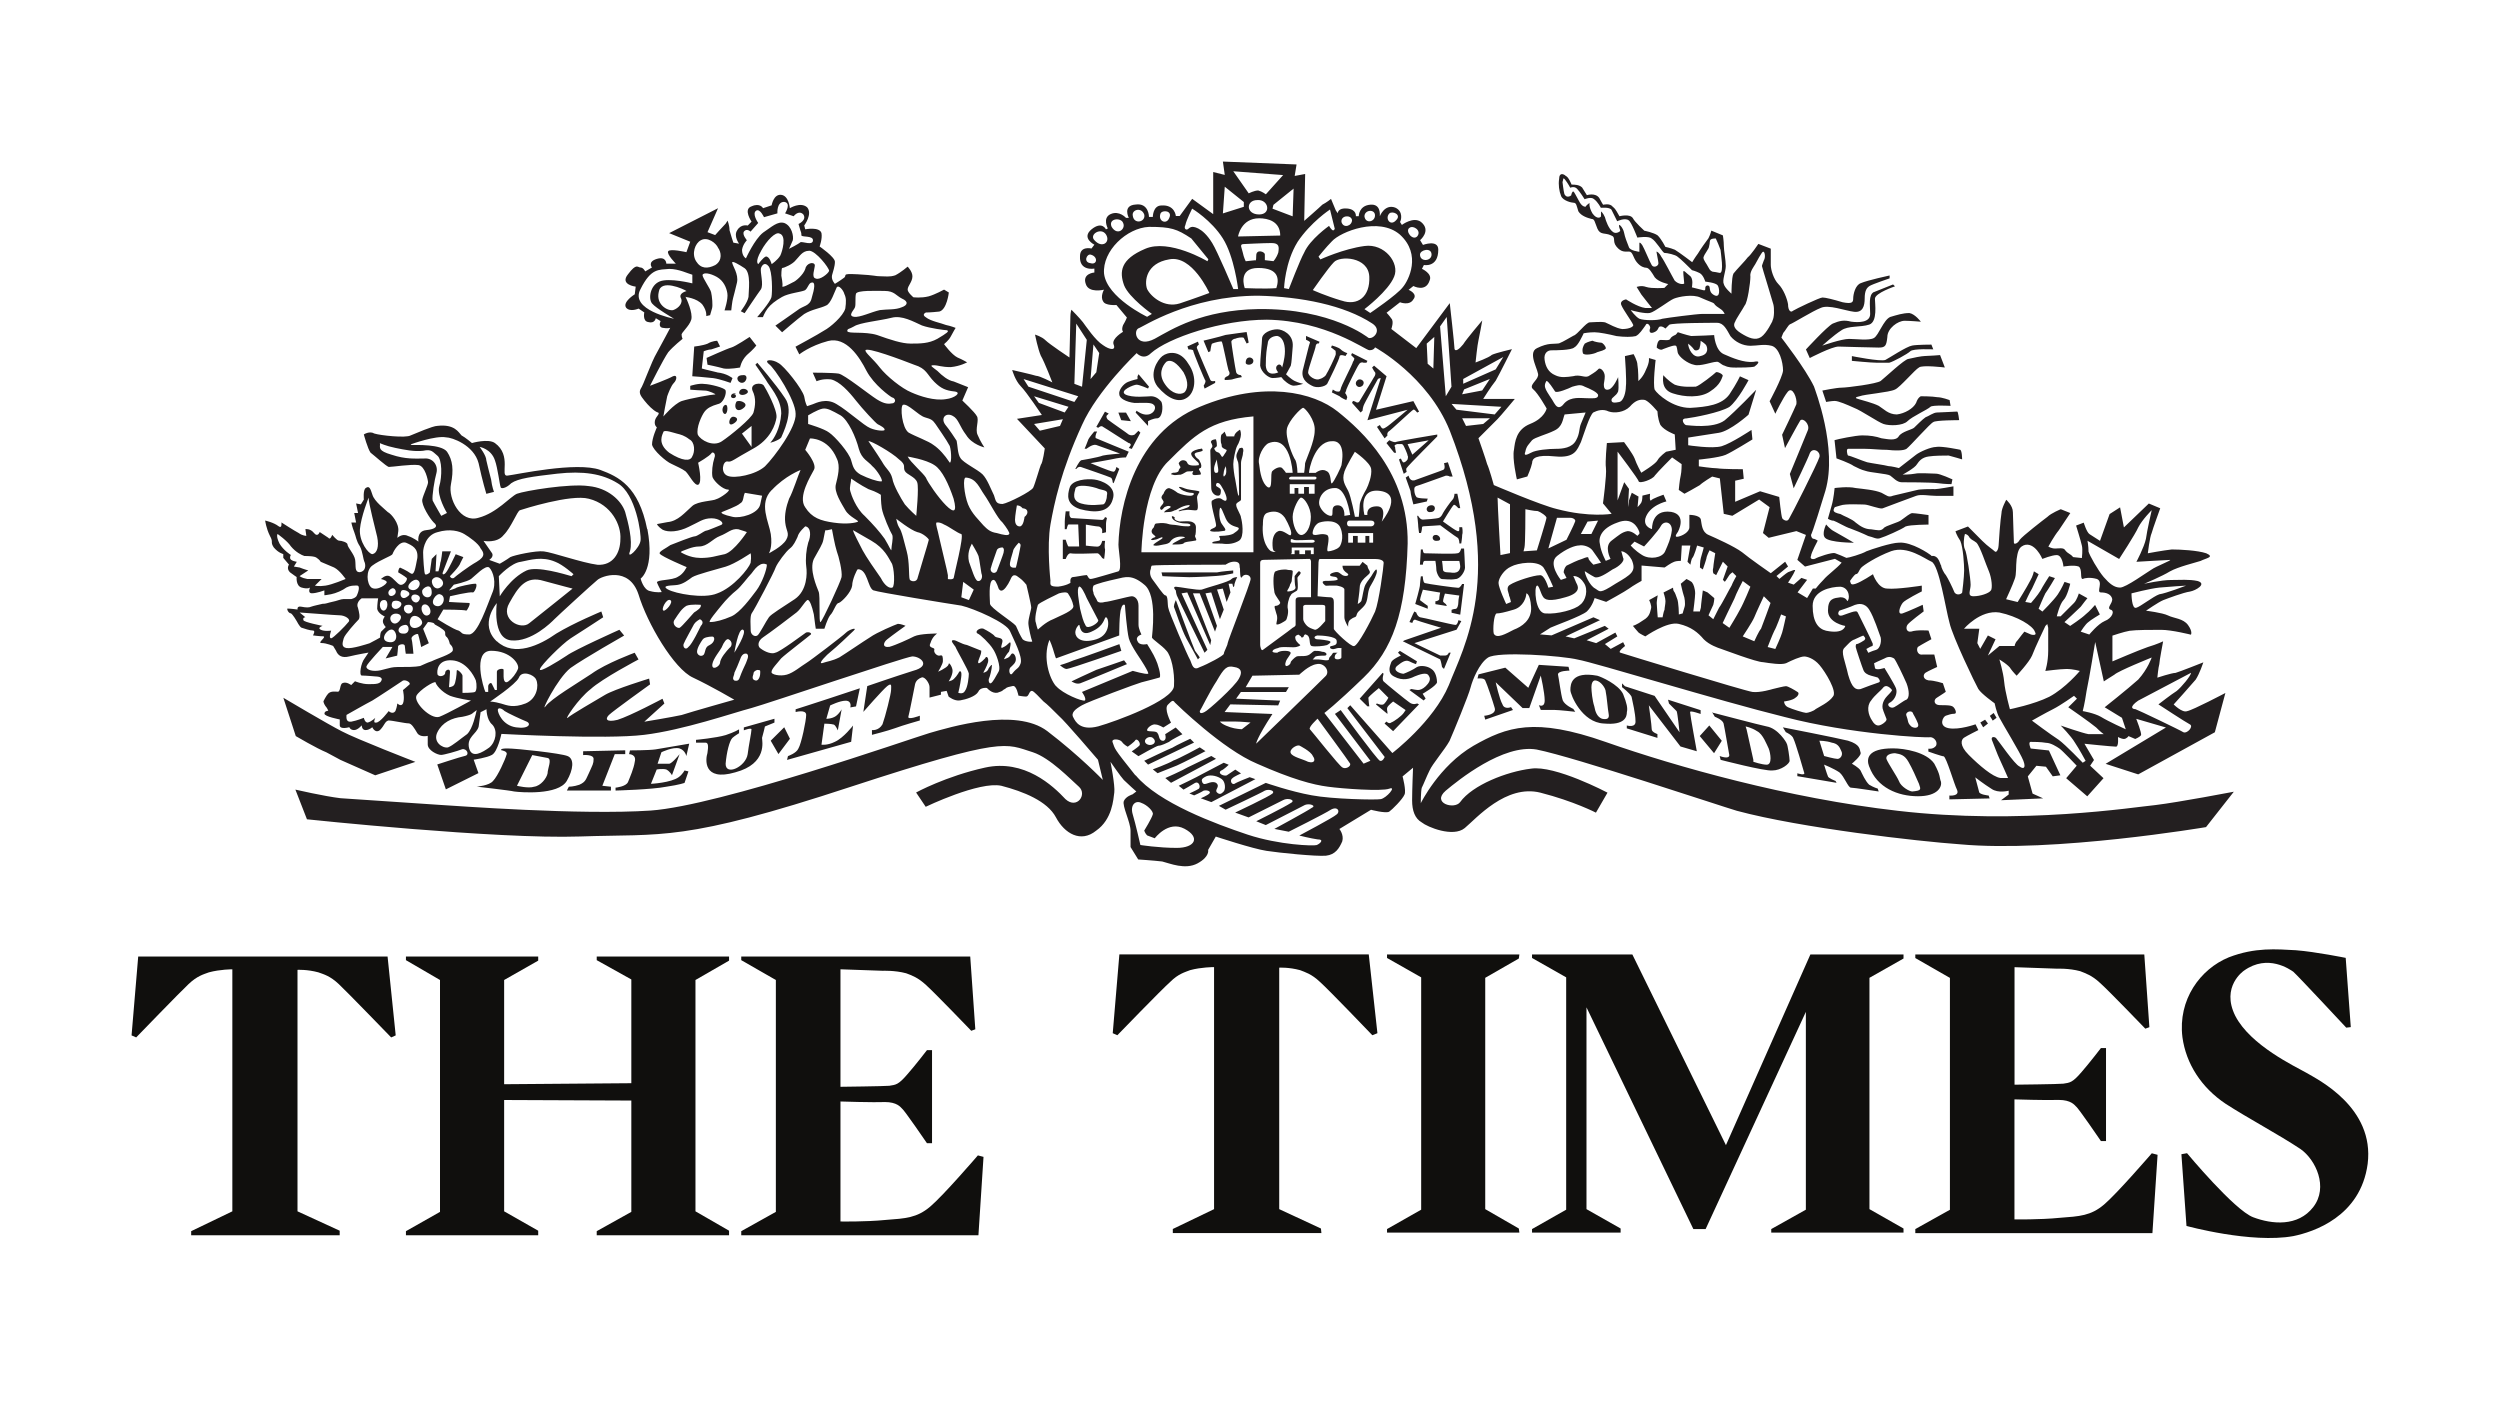 <svg viewBox="0 0 320 180" xmlns:xlink="http://www.w3.org/1999/xlink" xmlns="http://www.w3.org/2000/svg" id="Layer_1"><defs><style>.cls-1{clip-path:url(#clippath);}.cls-2{fill:none;}.cls-2,.cls-3,.cls-4{stroke-width:0px;}.cls-5{clip-path:url(#clippath-1);}.cls-3{fill:#100f0d;}.cls-3,.cls-4{fill-rule:evenodd;}.cls-4{fill:#231f20;}</style><clipPath id="clippath"><rect height="90.28" width="252.24" y="20.68" x="33.88" class="cls-2"></rect></clipPath><clipPath id="clippath-1"><rect height="38.09" width="24.44" y="121.23" x="278.71" class="cls-2"></rect></clipPath></defs><g class="cls-1"><path d="M36.26,89.31s5.76,3.42,7.48,4.29c1.83.98,9.43,3.92,9.43,3.92l-5.14,1.72c-6.62-2.94-3.19-1.35-6.25-2.94-1.22-.49-3.92-2.08-3.92-2.08l-1.59-4.9ZM82.84,67.74c-1.1-5.51-3.68-6.73-6-7.59-3.07-1.1-10.79.61-11.9.73-.98.12.62-2.57-1.59-4.17-.86-.61-2.94,0-2.94,0,0,0-.86-.73-1.34-.98-.37-.37-.86-1.47-3.07-1.22-.61,0-2.82.98-3.43,1.22-.61.37-3.92,0-4.66-.24-.61-.37-1.34.12-1.34.12,0,0,.49,1.83.86,2.33.49.37,1.96,1.71,2.33,1.83.5,0,2.82-.37,3.8-.24.86.12,1.23,1.96,1.23,2.2,0,.37-.61,1.59-.74,2.21-.12.73.98,2.45,1.47,2.94.61.49.25.85-.98.98-1.23.12-.98,1.47-.98,1.47,0,0-.61-.49-1.35-.73-.73-.37-1.35.25-1.35.25l.12-.86c.12-.98-.86-2.2-1.35-2.45-.37-.37-1.71-1.35-1.96-2.21-.25-.73-.37-1.22-.86-.86-.36.25-.24,1.48-.24,1.48l-.38.61-.61-.12.25,1.22h-.49l.24,1.22h-.61s.12.61.37,1.22c.24.61.24,1.1.73,1.84.38.73.38,1.59.62,2.08.12.37.12,1.1-.62,1.22-.73,0-.49-.73-.61-1.59-.12-.73-.98-1.59-.98-1.96,0-.25-.73-.49-1.1-.49-.25,0-.86-.74-.86-.74,0,0-.25.74-.5.37-.37-.25-1.1-.73-1.1-.73,0,0-.25.73-.73.12-.49-.61-1.1-.49-1.1-.49l.12.86s-.49,0-.99-.37c-.49-.25-2.2-1.35-2.2-1.35,0,0,.12.85-.36.49-.62-.49-1.72-.73-1.72-.73,0,0,.12.98.61,1.96.49.86,0,.73.49,1.48.62.73,1.22.85,1.22.85v.49l.73.86s-.37.49.12.98c.49.37.86.61.86.61,0,0-.12,1.1.61,1.34.86.25,1.11,0,1.11,0,0,0-.37.74.24.74s1.59-.37,1.59-.37v.62s.25,0,.86-.13c.62-.12,1.47-.49,1.96-.86.49-.25.86-.25,1.35-.25s.12.99,0,1.24c-.12.36-.73.49-.73.49h-.98c-.37,0-.86.25-1.47.36-.62.13-.74.25-1.23.25-.49.12-1.1.24-1.47.37-.25.12-.61.12-1.23,0-.61-.13-.49.36-.49.36,0,0-.86-.12-1.22-.12-.25-.12,0,.61.37.61.24.13.73.98.73.98,0,0,.37.73.61.85.38.13,1.11.37,1.48.37s0,.62,0,.62c0,0,.86.12,1.35.12.37.13-.86.86-.24.86s1.47.37,1.47.37l.37.61c.25.61.73.98,1.71.73.98-.24,2.45-.49,2.45-.49l-.49.73c-.5.62-.74,2.21-.37,2.21.49,0,1.83.12,1.83.12,0,0,.73,0,.73.37-.12.61-.73.61-1.71.61-.86,0-1.72-.37-1.72-.37l-.49.49s-.62-.49-1.1-.25c-.37.12-.24,1.1-.61,1.1-.25,0-.86-.13-1.23.24-.25.25-.61.98-.61.98,0,0,0,.24.25.61.24.25.37.61.37.61,0,0-.49,0-.49.37s1.96.74,1.96.74v.74c0,.61,1.22.25,1.22.25,0,0,.12.37.61.37s.98-.61.98-.61c0,0,0,.61.49.61s.86-.37.86-.37c0,0,.37.86.98.37.61-.61.61-1.11,1.1-1.23.5,0,2.09.37,2.57.37.37,0,.74.62,1.1,1.23.37.61,1.35.37,1.35.37v1.1c0,.74,1.22,1.34,1.71,1.34.37,0,2.09-.49,2.7-.73.61-.12.98.73.37.85-.61.13-3.56,1.1-3.56,1.1l1.1,3.19,4.17-2.08-.61-1.72s1.72-.25,2.33-.61c.73-.37,1.22-2.69,1.22-2.69,0,0,13.36.73,18.27.12,5.02-.61,11.4-2.82,13.73-3.43,2.2-.61,19.49-6.49,20.59-6.61,1.1,0,2.45,1.22.12,1.84-2.32.73-5.88,1.96-5.88,1.96l-.5,3.3s2.45-2.81,3.06-3.3c.62-.48.49,0,.49.49s-.74,3.42-1.1,4.4c-.49.86-1.35.74-1.35.74v.61s1.96-.49,2.95-.85c.98-.37,3.18-.99,3.18-.99v-.61s-1.59.61-1.47.12c.12-.37.73-3.55.86-4.16.12-.48.49-.74.86-.86.38-.12.99.74.99,1.23v1.35l1.46-.37v-.36l.73-.13.25.73s.74.62,1.48.49c.73-.12,1.96-.49,2.32-1.1.25-.62,1.11-.49,1.11-.49,0,0,.61.74,1.34.61.86-.25.62-.36.98-.49.24-.25.49-.25.98-.37.49-.12.73,1.23.73,1.23,0,0,.61.12.98.12s.37-.73.74-.73c.25,0,.98.86,1.48,1.35.49.36,1.22,1.1,1.96,1.84.74.61,5.02,5.63,5.02,5.63l.62,2.58s-2.95-3.07-7.11-6.25c-4.05-3.06-12.51-.49-15.08.25-2.46.73-26.85,9.3-35.68,9.92-8.94.61-25-.61-27.09-.73-1.96-.12-10.67-.73-12.62-.85-2.09-.25-5.77-1.1-5.77-1.1l1.48,3.8s24.27,2.57,34.94,2.2c10.66-.37,13.11.73,34.69-6.37,19.86-6.49,19.74-5.51,23.29-4.41,2.21.73,4.78,3.43,5.89,4.41,1.1.98-.25,2.94-1.72,1.59-1.59-1.71-5.27-5.15-10.29-4.04-5.03,1.11-8.83,3.19-8.83,3.19l1.23,1.83s6.86-3.3,9.68-2.69c2.82.73,5.89,1.96,6.99,4.04,1.1,2.08,3.19,3.3,5.14,1.71,2.09-1.46,2.21-4.04,2.33-4.9.12-.86-.49-3.92-.49-3.92,0,0,1.35,1.96,1.71,2.33.49.49,1.6,1.47,1.6,1.47l-.49.37s-.86.25-1.11.86c-.24.61.86,2.7.86,3.8v2.08l.98,1.59s1.96.13,3.07.26c.98.24,2.94,1.1,4.53.24,1.59-.87,1.35-1.72,1.35-1.72l.98-1.71s4.78,1.58,6.5,1.83c1.6.25,6.38.73,7.6.62,1.22-.13,1.72-.98,2.09-1.84.24-.85-.37-1.58-.37-1.58l4.05-2.46s1.83.49,2.32.25c.37-.25,1.72-1.59,1.97-2.2.24-.49-.25-2.32-.25-2.32l1.34-1.11s-.12,2.82-.12,4.17.37,2.33,1.22,2.82c.74.61,4.04,1.96,5.52.73,1.47-1.22,5.27-5.63,9.68-4.53,4.3,1.1,7.11,2.56,7.11,2.56l1.48-2.56s-6.74-3.56-9.81-3.07c-3.06.37-7.47,2.08-9.06,4.29-.75.98-3.68.12-1.84-1.47,1.6-1.34,7.35-6,11.64-5.27,4.9.98,23.53,7.23,25.62,7.84,8.21,2.21,23.29,3.92,28.56,4.29,12.01,1.1,31.5-2.2,31.5-2.2l3.56-4.53s-6.99,1.34-10.05,1.71c-2.57.24-17.16,2.58-32.98.73-13.96-1.59-28.31-5.63-37.38-8.81-9.08-3.19-12.63-1.96-16.92.49-4.41,2.57-6.74,7.35-6.74,7.35,0,0,0-1.46.12-1.96.25-.49.62-1.46.99-2.2.37-.86,1.96-2.7,2.57-3.81.49-1.1,2.46-5.88,2.7-6.86.25-.98,1.1-3.06,2.21-3.8,1.22-.85,9.56-.24,11.52.25,2.08.36,18.01,5.26,26.48,7.35,8.46,2.21,18.13,2.7,18.63,2.58.49,0,.98.61.73,1.1-.37.49-.98.37-.98.37v.37s1.71.61,1.96.61c.36.13,1.34,3.56,1.71,4.29.37.86-.98.73-.98.73v.49l5.15-.12-.12-.37s-1.23-.12-1.23-.49c-.13-.49-.49-1.84-.49-1.84,0,0,1.1.86,2.08,1.47.86.61,2.2.24,2.2.24v.49l-.98.73,5.39-.24-1.35-.61-.61-2.2,1.1-1.36,1.22.12.87,1.23.98-.13-1.47-3.18-2.33-.25s-.37-.85,0-.85c.25,0,1.35,0,1.96.12.62,0,1.36.49,1.72.73.37.25,2.21,2.2,2.21,2.2l-1.35,1.6,2.7,2.32,2.08-2.32-1.71-1.6.49-.73-1.22-2.08s3.55.37,4.04.37c.37,0,.25-1.23.25-1.23,0,0,.49.25.74.25.37,0,.61-.37.61-.37l.86.37s.61-.25.74-.49c.12-.24-.61-2.09-.61-2.09l3.8,1.11-7.72,4.65,4.17,1.35,9.81-5.39,1.35-5.03s-4.17,2.2-4.91,2.33c-.61.24-1.71-.86-1.71-.86,0,0,2.2-2.44,2.82-3.18.49-.74.98-2.21.98-2.21,0,0-3.07,1.22-3.56,1.35-.49,0-2.33.61-2.33.61,0,0,.13-1.34.25-1.72,0-.36.49-2.93.49-2.93,0,0-.73.36-1.96.73-1.1.37-4.53,1.84-4.53,1.84v-3.3s1.47-.5,2.2-.62c.86-.12,2.7-.12,4.05-.12s3.8.62,3.8.62c0,0,.25-.37-.37-1.23-.61-.86-1.83-.86-2.56-1.23-.74-.36-2.82-.61-2.82-.61,0,0,1.59-1.1,2.2-1.35.62-.24,2.58-.98,3.43-1.1.74-.13,2.21-.99.98-1.35-1.11-.24-2.21-.13-3.43-.13s-3.43.49-3.43.49c0,0,2.33-.98,3.31-1.59,1.1-.61,3.19-1.1,3.92-1.34.73-.37,1.84-.49.73-.98-1.1-.37-3.31-.49-4.41-.49-1.11.12-3.07.49-3.07.49,0,0,.25-2.09.49-2.58.12-.49,1.1-3.18,1.1-3.18l-1.46-.61-3.19,3.06-.49-2.57-1.34.86-1.23,3.43s-.98-.62-1.34-.86c-.37-.24-.74-1.47-.74-1.47l-.98.37s.61,1.96.74,2.57c.13.49,0,1.59,0,1.59l-1.11-.12-.25-.25c-.37-.25-.61-.37-.85-.73-.25-.24-.73-.12-1.22-.12s-.86-.25-.86-.25c0,0,.73-1.35,1.34-2.09.49-.73,1.47-2.2,1.47-2.2l-1.22-.49s-1.22.49-1.71.98c-.5.37-3.19,2.45-3.55,2.94-.25.49-.74.62-.74.38,0-.38-.13-3.19-.13-3.92,0-.86-.85-1.59-.85-1.59,0,0-.61,1.1-.61,1.71-.12.61-.37,3.8-.37,4.16s-.24.98-.49.74c-.25-.25-.86-.61-1.6-1.35-.85-.86-1.83-1.84-1.83-1.84l-1.6.61s.12.49.62,1.23c.37.86.49,3.06.49,3.79,0,.86-.25,2.82-.25,2.82,0,.12-.62.49-.98,0-.25-.62-.85-1.84-1.1-2.21-.24-.24-.61-.98-.61-1.23-.12-.12-.12-.49-.49-.98-.37-.37-.73-.25-.73-.25l-.12-.12c-.13-.12-2.46-1.72-4.05-1.59-.99,0-3.56.86-4.17,1.1-.61.37-2.33.85-2.57.85-.24-.12-1.11-.49-1.47-.61-.37-.12-2.2.49-2.57.73-.49.12-.62-.12-.49-.37,0-.37.86-1.96.86-1.96,0,0-.37-.25-.61-.25-.25-.12-.25-.49-.25-.49,0,0,.13,0,1.84-5.64,1.59-5.51-1.35-12.98-1.46-13.35-1.11-2.32-4.17-6.25-4.17-6.25,0,0,.13-.37.24-.61.25-.24.61-.98.86-1.1.37-.12,2.94-1.72,3.92-2.09.98-.49,3.19.37,4.29.49,1.1.12,1.35-.73,1.35-1.71s.25-1.35.62-1.59c.37-.24,2.57-.98,2.57-.98v-.37s-2.82.61-3.68.98c-.73.25-.98,1.47-.98,1.96s-.13.73-1.35.49c-1.23-.37-2.21-.61-2.58-.61s-3.43,1.47-3.8,1.71c-.24.25-.61,0-.61-.85-.12-.73-.61-1.96-1.23-2.57-.61-.61-.98-1.84-.98-2.46v-2.08l-1.59-.61s-.99,1.47-1.35,1.71c-.25.37-1.47,1.6-1.84,2.09-.25.49-.25,2.57-.25,2.57,0,0-.86-.73-.98-1.22-.24-.49.25-1.59.25-2.33s-.25-1.96-.25-2.57-.12-1.34-.12-1.34l-1.48-.61s-.12.49-.37.98c-.37.49-.98,1.34-1.35,1.96-.37.49-.73,1.1-.73,1.1,0,0-1.6-1.22-2.21-1.59-.61-.25-1.22-.37-1.22-.37,0,0-.5-.98-.98-1.46-.49-.37-1.72-.61-1.72-.61,0,0-1.22-1.11-1.46-1.6-.38-.61-1.72-.25-1.72-.25-.61-1.1-.61-.98-.86-1.22-.37-.49-1.23-.25-1.23-.25,0,0-.24-.37-.49-.86-.49-.73-1.59-.37-1.59-.37,0,0-.37-.61-.61-.98-.37-.37-.98-.37-1.35-.37,0,0-.37-.98-.74-1.11-.24-.25-.85-.49-.85.37-.12.73,0,1.59.25,2.2.24.61,1.34.86,1.59.86.38,0,.38.37.62,1.1.37.61,1.22.86,1.71.98.37,0,.37.37.73,1.24.37.85.99.49,1.72.85.73.24.12.73.73,1.46.61.74,1.1.62,1.59.62s.5.73.98,1.34c.49.61.98.73,1.22.73.37,0,.73.62,1.1,1.23.49.61,1.72.86,1.72.86l-.49.49s-1.6.12-2.33-.12c-.62-.24-1.22,0-1.22,0,0,0,.37.61.61.98.37.49,1.35,1.71,1.35,1.71h-.86c-.98-.12-2.45-1.1-2.45-1.1,0,0-.86.13-.61.73.24.61,1.34,2.09,1.48,2.46.24.24-.38.61-1.36.61-.85-.12-1.59-.61-2.2-.86-.62-.12-1.48,0-1.96,0s-1.59,1.59-2.09,1.71c-.49.25-1.22.74-1.84.98-.73.12-1.34-.12-2.82.61-1.34.61.37,3.07.12,3.56-.12.61-1.22,1.22-.61,1.71.61.49,1.72,2.46,1.72,2.46,0,0-.24,1.22-2.09,1.96-1.84.73-1.96,2.33-2.09,3.31-.25,1.11.37,3.8.37,3.8l1.34-.37s.49-1.1.61-1.72c0-.61.49-1.1,2.94-.85,2.57.25,2.82-.86,3.31-1.84.37-.98,1.1-3.43,1.59-3.79.49-.24,1.22-.49,1.97-.12.73.25,1.96.12,2.69-.61.74-.86,1.36-.98,1.96-.86.61.25,1.59,1.47,1.59,1.47,0,0,0,.86.37,1.72.5.73,1.84,1.22,1.84,1.22l.12,1.96-1.22.25s-.86.61-1.11,1.1c-.25.49-2.08,1.59-2.08,1.59,0,0-.61-1.1-.85-1.83-.24-.61-1.35-2.09-1.35-2.09l-2.2.12s-.24,2.46-.12,3.19c.12.85-.38,4.53-.38,4.53l1.11,1.34s-2.82.49-6.99-.61c-2.09-.49-8.09-3.07-8.09-3.07,0,0-.61-2.2-.86-2.69-.12-.49-1.11-3.31-1.11-3.31,0,0,2.09-2.08,2.45-2.45.37-.37,2.21-2.58,2.21-2.58h-4.05s.99-1.59,1.6-2.33c.49-.85,2.08-4.04,2.08-4.04,0,0-2.08.49-2.57.73-.37.36-2.09.98-2.09.98,0,0,.24-2.33.37-2.82.12-.49.49-2.57.49-2.57,0,0-2.08,2.45-2.44,3.06-.49.61-.98.98-1.11.61,0-.49-.61-5.88-.61-5.88l-4.29,5.76-3.19-2.45s.37-.98,0-1.34c-.25-.37-.61-.74-.61-.74l1.72-1.34s1.22.49,1.71-.37c.61-.73-.61-1.22-.61-1.22l.61-.49s1.6.86,2.09-.73c.37-.86-.99-1.47-.99-1.47l.25-.49s1.84.37,1.84-1.96c0-1.35-1.96-.61-1.96-.61l-.37-.61s1.48-1.22.12-2.33c-.98-.73-2.45.38-2.45.38l-.24-.38c.12-.12.49-1.35-.62-1.84-1.35-.49-1.96,1.1-1.96,1.1h0c0-.24.12-1.59-1.22-1.47-1.48.12-1.48,1.47-1.48,1.47h-.37s.12-.86-1.1-.98c-1.22-.12-1.22.61-1.22.61l-.25-.37-.61-1.47s-.61.49-1.1.73c-.37.37-2.33,2.08-2.33,2.08l.12-6-1.34.25.24-1.47-9.43-.37.24,1.71-1.48-.37v5.39l-2.69-1.96-1.6,2.2h-.49s-.12-1.47-1.84-1.35c-1.11,0-1.11,1.47-1.11,1.47h-.49s0-1.83-1.71-1.59c-1.72.12-.87,1.71-.87,1.71h-.36s-.86-.98-1.96-.49c-1.1.49-.37,1.84-.37,1.84l-.24.12s-.49-1.11-1.85,0c-1.34,1.11.37,1.96.37,1.96l-.37.49s-1.47-.37-1.47.98c-.12,1.96,1.84,1.59,1.84,1.59v.5s-1.59.12-1.1,1.47c.37,1.22,2.33.73,2.33.73,0,0-.5.86-.12,1.47.24.61,1.71.49,1.71.49l1.34,1.6s-.12.37-.49.98c-.24.61,0,.85,0,.85,0,0-1.47.86-1.22,1.59.37.86-.49.73-1.34.12-.99-.61-2.21-2.45-2.58-2.94-.37-.49-1.47-1.6-1.47-1.6,0,0-.13.37-.13.86,0,.61-.12,5.26-.12,5.26,0,0-2.57-1.71-3.06-2.2-.49-.49-1.35-.73-1.35-.73,0,0,.37,1.84.74,2.69.5.86,1.48,3.43,1.48,3.43,0,0-1.6-.85-2.09-.85-.36-.13-3.05-.74-3.05-.74,0,0,.37,1.34,1.1,2.08.73.73,2.7,3.68,2.7,3.68l-3.19.49,3.56,3.79s-.25,1.84-.5,2.09c-.12.24-.74,2.44-.98,2.93-.24.49-3.19,1.97-3.92,2.09-.86,0-.86-.37-1.1-1.11-.37-.73-.86-2.08-1.47-2.69-.62-.61-2.46-1.47-2.82-2.08-.37-.49-.37-1.72-.49-2.21-.24-.37-.86-1.34-1.47-2.08-.61-.86.12-1.59.98-1.1.73.37.86,1.34,1.71,2.44.74,1.22,2.33,1.59,2.33,1.59,0,0-.5-.73-.86-1.59-.37-.73.25-1.96-.12-2.44-.25-.49-1.84-1.97-1.84-1.97l.74-1.71s-1.22-.49-1.84-.73c-.74-.13-1.47-.73-2.09-1.35-.61-.49-1.1-.73-.49-.73s.98.24,2.2.24c1.23-.12,2.09-.61,2.09-.61,0,0-.62-.37-1.23-.62-.74-.36-1.72-1.71-1.72-1.71,0,0,.61-.49.86-.98.25-.49.62-1.1.62-1.1,0,0-.62-.25-1.23-.37-.61-.25-1.96-.49-2.57-.98-.62-.37,0-.62,0-.62,0,0,.61,0,1.71-.12.98-.24,1.22-2.44,1.22-2.44l-.61-.37s-1.1.61-1.96.86c-.99.25-1.97.12-1.97.12,0,0-.73-.61-.73-.98,0-.49.61-.98.61-1.71,0-.61-.61-1.23-.61-1.23,0,0-.86.74-1.59,1.11-.74.24-1.23.12-1.97.12-.61,0-.49-.12-2.82-.25-2.32-.12-1.22.12-1.83.49-.49.37-1.1.73-1.1.73,0,0-.5-.49-.37-1.1.12-.49.37-1.11.37-1.72s-1.96-1.96-1.96-1.96c0,0,.37-.98.24-1.71-.24-.85-2.08-.49-2.08-.49l-.13-.49s1.11-1.47.37-2.33c-.86-.73-2.21.12-2.21.12,0,0-.12-1.59-1.1-1.71-.99-.12-1.23,1.34-1.23,1.34l-1.1.37s-.37-.73-1.47-.24c-1.11.37,0,1.96,0,1.96l-.49.5s-.86-.24-1.35.61c-.49.73.24,1.71.24,1.71l-.73-.13s-.37-1.1-.49-1.59c0-.61-.25-1.23-.25-1.23l-.24.38c-.37.37-1.35,1.47-1.35,1.47l-.98-.37,1.35-3.07-6.26,3.19,2.7,1.1-.49,1.34s-2.09-.49-2.33-.12c-.25.36.98,1.59.98,1.59h-1.22s0-.98-1.22-.61c-1.23.37-.62,1.1-.62,1.1l-.86.5s-.25-.5-.61-.5-.49-.61-1.59.86c-1.11,1.35.98,1.59.98,1.59l-.12.98s-1.6.98-1.11,1.71c.5.61,1.6.12,1.6.12l.73.49s-.25,1.11.49,1.23c.86.25.98-.49.98-.49l.62.37s-.37.74.25.86c.61.12.98,0,.98,0,0,0-1.1,2.08-1.71,3.18-.74,1.23-1.72,4.17-2.09,4.66-.24.49,0,.86.49,1.47.49.62,1.1,1.23,1.6,1.48.61.13-.13.49-.25,1.1-.12.61.25.85.25.85,0,0-.62,1.34-.62,2.2.12.74,1.84,2.21,2.46,2.46.73.37,1.35.61,1.84.98.5.49,1.11,1.83,1.6,1.71.61-.25,0-2.82,0-2.82,0,0,1.47-.85,1.71-1.22.12-.24.62,0,.37.61-.24.73-.37,1.83-.24,2.45.24.61,1.35,1.59,1.96,1.59s-.98,1.11-1.47,1.23c-.38.24-2.33.24-3.06.86-.98.86-1.84,1.96-3.19,2.08l-1.34.25s0,.24.73.73c.73.37,2.08.25,3.31-.37,1.34-.61,1.83-1.1,2.94-1.1.98,0,1.72.61,1.23.85-.37.13-1.72.74-1.96.74-.37.12-1.1.73-1.47.73-.25,0-2.46.86-3.07,1.11-.49.37-1.59.86-1.35,1.11.24.37,3.43,1.71,3.43,1.71,0,0-.37.86-1.11,1.23-.73.49-2.69.36-2.69.73.12.36.61,1.23.61,1.23,0,0-.61.12-1.48-.12-.86-.13-1.22-1.6-1.22-1.6,0,0,1.83-1.23.86-6.37ZM64.21,96.04s.86.12.61.61c-.12.49-1.1,2.7-1.71,3.31-.49.61-2.09.73-2.09.73,0,0,4.3.49,4.79.62.86.12,5.63.49,6.73-1.34.86-1.48.99-2.83.12-3.19-.86-.37-6.61-.98-7.72-.98s-.74.25-.74.25ZM68.13,96.65l-1.96,3.93s1.47.37,2.2.12c.86-.12,1.6-1.1,1.72-1.71,0-.62.61-1.84,0-1.97-.61-.12-1.96-.37-1.96-.37ZM75.98,97.14c0,.62-.12.74-.61,1.84-.37.73-.37,1.1-1.22,1.47-.73.25-1.34.25-1.34.25l-.25.49h5.64v-.49l-1.1-.12,1.59-4.05h1.34v-.49l-5.39.12v.49s1.34-.12,1.34.49ZM80.64,96.04l-.12.49s.98,0,.73.98c-.12.85-.61,1.96-.86,2.58-.25.61-1.6.73-1.6.73v.37s4.66-.12,6.5-.49c1.71-.25,2.33-.49,2.33-.49l.5-1.47-.5-.12s-.25.49-.74.85c-.98.73-3.56.86-3.56.86l.74-1.84s.73-.13,1.22,0c.49.25.73.74.73.74l.98-2.7s-.98,1.23-1.35,1.23h-1.47l.49-1.47s1.47-.73,2.33-.49c.73.25.86.98.86.98l.37-1.59s-3.56.61-4.3.73c-.86.13-3.3.13-3.3.13ZM89.09,94.69v.37h1.22c.37,0,.37.49.24,1.34-.24.73-.61,3.68,3.56,2.46,4.17-1.11,3.43-4.05,3.43-4.41.12-.37.37-1.46.37-1.46l1.22-.5v-.49l-3.92,1.11v.37s.98-.37.98-.12c0,.37-.36,2.08-.49,3.18-.24,1.59-2.82,2.83-2.82,1.23.12-1.47.49-2.94.86-3.31.25-.24.86-.61.86-.61v-.49s-.61.37-1.71.73c-1.22.37-3.8.61-3.8.61ZM100.37,93.1l-1.72,1.71.99,1.71,1.47-1.96-.73-1.47ZM101.84,91.14s1.35-.37,1.35.37-.62,3.68-.99,4.29c-.25.61-1.34.98-1.34.98l-.12.49,8.21-2.32.24-2.08s-1.22,1.59-2.32,2.08c-.98.49-1.72.37-1.72.37l.37-2.69s.86,0,1.22.12c.25.13.5.74.5.74l.49-2.7s-.25.49-.73.86c-.5.36-1.23.36-1.23.36l.49-1.71s1.23-.61,1.97-.61c.86,0,.61.86.61.86l.73-.13.49-2.32s-2.57.86-4.05,1.34c-1.47.49-4.17,1.35-4.17,1.35v.37ZM239.87,37.37c-.74.37-.49,1.71-.49,2.82s-1.48,1.11-2.45.98c-.86-.24-1.48-.12-2.34.25-.73.37-3.43,3.31-3.43,3.31l.49,1.1s2.82-1.47,3.68-1.47c.5,0,4.05.13,5.15.13.86,0,.98-.25,1.1-1.35,0-1.1,1.34-2.08,2.21-2.08.73,0,2.08.12,2.08.12,0,0-.73-.98-1.46-1.11-.86,0-1.6.25-2.46.5-.86.37-1.47,2.33-2.08,2.69-.61.37-2.33.12-3.19.12-.98,0-3.43.86-3.43.86,0,0,1.47-1.34,2.45-1.96.86-.61,2.45-.37,3.56-.73,1.1-.37.73-2.7.73-3.31,0-.73,2.57-1.59,2.57-1.59l-.25-.24-2.45.98ZM226.87,41.04c.25-.37.25-1.6.12-2.08-.12-.49-1.46-4.78-1.46-4.9s.12-.37.24-.73c.25-.37.13-1.22-.12-1.1-.12,0-.86,1.34-.98,1.59-.13.24-.74.98-.62,1.6,0,.73-.36,3.3-.73,3.67-.25.49-1.1,1.72-1.22,2.09-.24.37-.24.86.74,1.47.98.61,1.84.98,2.58.49.73-.49,1.47-2.08,1.47-2.08ZM200.27,24.88c.24.49.73.24.85.12,0-.12.12-.49.25-.49.13,0,.38.61.74,1.22.37.73.73.73.86.73,0-.13.49-.49.49-.49,0,0-.12.49.37,1.34.61.86,1.1.49,1.1.37v-.61s.24.13.5.73c.12.49.49,1.48.98,1.85.37.37.98,0,.98-.12s-.25-.61-.12-.73c0-.12.49.37.61.98.12.61.37,1.22.61,1.83.12.49,1.35.62,1.35.62v-1.1c0-.12.12-.12.37.25.24.37.98,2.2,1.22,2.57.24.37.85.12.85-.25,0-.24-.25-1.34-.25-1.46s.37.12.61.61c.37.49,1.36,2.46,1.72,3.07.49.49,1.1.49,1.22.37,0-.25-.12-1.1-.12-1.47s.36.13.85.49c.5.37.25,1.47.25,1.47,0,0,.98.25,1.47.37.49.12,0-.49.49-.61.62,0,0,.73.86,1.22.86.49.73-.86.49-1.22-.24-.37-1.59-.49-1.59-.49,0,0-.25-.86-.73-1.1-.49-.25-.98-.37-.98-.37,0,0-.13-.13-.25-.25-.12-.12-1.22-1.22-1.59-1.47-.25-.25-1.34-.49-1.71-.49-.25-.12-1.11-1.59-1.6-1.83-.37-.37-1.84-.13-1.84-.13,0,0-.74-1.96-1.11-2.21-.49-.37-1.47.12-1.47.12,0,0-.61-1.22-.73-1.47-.25-.37-1.36-.25-1.36-.25,0,0-.37-.73-.86-1.1-.37-.37-1.22,0-1.22,0,0,0-.61-.98-.98-1.35s-.86-.12-.86-.12c0,0-.25-.49-.62-.98-.37-.5-.24,0-.37.24,0,0,.12,1.1.25,1.59ZM219.02,30.63c-.25.12-.12.49-.25.86,0,.37-.61.98-.73,1.47,0,.37.37.73.61,1.22.24.5.49.62.73.62q.12,0,.73.13c.62.12.12-2.7.12-2.94-.12-.37-.49-1.22-.61-1.47,0,0-.49,0-.61.12ZM209.84,40.8c.61.24,2.32.24,2.94,0,.61-.12,4.41-.62,5.15-.62h2.82s-.12-.37-.5-.61c-.37-.24-.74-.49-.86-.73-.13-.12-.61-.25-1.71-.74-.98-.49-2.82-.12-3.43.13-.61.25-2.46,1.71-3.07,1.83-.61.12-2.08-.25-2.45-.37,0,0,.62.86,1.11,1.11ZM216.08,43.98c0,.61.62,1.96,1.6,1.59,1.1-.25.85-1.1.73-1.34-.12-.25-.73-.61-.73-.61,0,0,0,.49-.12.86,0,.37-.61.49-.73.25-.25-.37-.74-.74-.74-.74ZM202.85,43.98c-.24.37-.37.74-.24,1.22.12.37,1.47.12,1.83-.12.37-.12.99-.25,1.11-.49,0-.25-.38-.73-.62-.73s-.86-.12-1.1-.25c0,0-.61.13-.98.37ZM212.9,48.02c0,.25-.37,1.84,1.22,2.33,1.47.49,3.56.61,4.78-.25,1.35-.86,1.48-1.71,1.6-1.96.12-.25-.74-.61-.86-.49-.25.25-2.08,1.71-2.57,1.84-.37,0-1.72.12-2.7-.25-.86-.49-1.47-1.22-1.47-1.22ZM212.78,44.72c.37-.13,1.23-.49,1.59-.49.25,0,.25.12.37.86.12.61,1.34,1.47,2.09,1.6.73.25,2.33-.37,2.82-.37.37-.12.61.37,1.11.49.49.24.98.24,1.47.24s1.83,0,2.33-.12c.37-.25.98-.86-.12-.61-1.23.12-2.7-.5-3.8-.99-1.11-.49-1.23-2.44-1.23-2.44,0,0-2.2.12-2.94.12-.61-.12-1.71-.49-1.71-.49,0,0-.25.37-.37.37-.25.12-.49.24-.61.49-.13.25-.74.13-1.23.13-.37,0-.49.73-.49.98,0,0,.37.37.74.25ZM237.04,46.19s2.46.24,3.19.24h1.59c.49-.12,2.33-1.11,2.7-1.47.37-.37,2.94-.24,2.94-.24l-.24-.61s-1.84,0-2.46.12c-.73.12-2.94,1.59-3.43,1.84-.61.25-4.29-.49-4.29-.49v.62ZM233.74,51.45s.73-.13,1.1-.13c.49,0,1.6.49,2.45.87.98.37,3.07,1.83,3.8,2.08.73.25,2.46.25,3.07-.36.61-.61,2.56-1.47,2.94-1.84.24-.25,2.57-.12,2.57-.12l-.12-.74s-.98-.37-1.59-.37c-.61-.12-2.09-.12-2.09-.12,0,0-.37.12-.61.85-.37.74-1.47,1.36-2.46,1.48-1.1,0-1.71-.73-2.32-1.1-.73-.38-2.21-.74-2.57-.86-.49-.12-.49-.25.12-.37.61-.25,3.8-.49,4.53-.86.62-.25,2.57-2.57,3.07-2.82.37-.36,3.31,0,3.31,0l-.61-1.59s-1.47.12-1.96.12c-.37,0-1.59.24-2.08.37-.49,0-3.07,2.45-3.56,2.82-.49.37-4.29.86-5.02.86-.62,0-2.45.37-2.45.37l.49,1.47ZM247.84,57.21c-.73,0-2.09.62-2.58.99-.49.37-2.2,1.71-2.2,1.71,0,0-.99-.25-1.36-.25-.37-.12-2.2-.37-2.7-.49-.49-.13-2.2-.86-2.45-.86-.12-.12-.25-.86,0-.86h2.2c.86,0,1.84.13,2.82.13.98.12,2.09.12,2.46-.13.49-.37,3.07-3.3,3.43-3.42.25-.25,3.31-.25,3.31-.25,0,0-.12-1.1-.25-1.1-.24,0-2.2.12-2.57.12-.49,0-1.1.49-1.48.61-.37.24-1.22,1.1-1.47,1.34-.25.24-1.59.49-1.96,1.1-.38.61-1.36.37-2.21.25-.73-.25-1.47-.37-2.46-.37-.86,0-3.19.49-3.55.61l.25,2.33s1.72.61,2.21.98c.49.25.98.49,1.47.61.62.24,2.82.37,3.19.61.37.25.86.86,1.48.86s3.68,0,4.66.12c.86.12,1.71.12,1.71.12l.12-.61s-1.59-.73-2.08-.73-2.21-.13-2.7,0c-.61.12-1.59.12-1.59.12,0,0,1.59-.85,1.84-1.34.25-.37.61-.86,1.48-.98.73-.12,2.08-.12,2.57-.12.49.12,1.72.49,1.72.49,0,0,0-1.1-.24-1.23,0,0-2.33-.49-3.06-.37ZM247.59,62.6c-.49,0-1.84,0-2.21.12-.49.12-2.58.61-3.07.73-.61.25-.73,0-1.47-.37-.86-.37-2.34-.49-3.31-.61-.98-.24-2.7,0-2.7,0,0,0-.12,1.36-.37,2.21-.24.86-.49,1.72-.49,1.72,0,0,.37.25.74.25.37.12,1.6.85,2.09.98.37.12,1.84.73,2.33.98.62.12,1.1.49,1.59.25.49-.13,2.7-1.1,3.19-1.47.61-.24,2.94-.24,2.94-.24v-1.22s-1.72-.25-2.09-.25c-.24,0-.85.49-1.34.85-.37.37-2.09.73-2.33,1.1-.37.37-.73.24-1.59.12-.74,0-1.35-.36-1.96-.85-.49-.49-1.59-.86-1.96-1.1-.5-.12-.99-.24-.86-.61.12-.37.12-.25.86-.49.61-.24,2.69-.12,3.06-.12.49,0,1.96.61,2.33.49.37-.13,3.56-1.35,4.29-1.6.61-.24,1.72,0,2.58,0h2.2v-1.22s-1.96.37-2.45.37ZM233.74,67.14s-.61,1.22-.12,1.71c.61.62,3.68.62,3.68.62,0,0-2.09-1.23-2.57-1.48-.49-.25-.98-.85-.98-.85ZM202.73,42.63c-.25.49-.73,1.59-1.22,1.84-.38.37-2.46.37-2.94.37s-.99.37-.86,1.22c.12.86.49,1.6,1.34,1.96.73.37,1.47.25,2.32.13.86-.25,1.47.24,1.96,0,.37-.25.86-.49,1.22-.86.24-.37.86.24.86.86,0,.49-.12.85-.12,1.1,0,.37.12.74.61.61.61-.12,1.22-1.59,1.22-1.59,0,0,.12,1.34,0,1.84-.25.61-.85.73-.85,1.1s.37.37.98.25c.61-.13.86-1.35.86-1.96.12-.74-.12-3.92-.12-3.92l1.11-.25s.49.86.49,1.36c.12.61.12,2.08.12,2.08,0,0,.61-.49.98-1.46.49-.98.37-1.48.37-1.48l.86.25s-.37,3.07-.12,3.8c.37.61,2.33,2.33,4.53,2.33,2.21-.13,4.05-.38,5.03-1.72.98-1.47,1.35-2.32,1.35-2.32l1.1.49s-1.34,2.57-2.45,3.43c-1.23.73-4.53,1.35-5.52,1.47-.85,0-.24.86,0,.86s3.43.49,4.91-.61c1.47-1.22,4.04-3.92,4.04-3.92l-.98,3.19s-2.32,2.08-3.8,2.32c-1.59.25-3.92.61-3.92.61v.98s3.07.49,4.3.12c1.22-.37,3.8-2.08,3.8-2.08l.12,1.22s-2.58,1.6-3.43,1.97c-.86.37-3.43.61-3.43.61v.86s1.71.25,2.32.25c.74.12,3.31.12,3.31.12l.12,1.22-1.1.25v2.7l3.19-1.35,2.45.73s.25,2.46.38,2.7c0,.12.61.61.86.12.25-.37,3.67-7.11,3.92-7.96.12-.74-.86-1.23-1.23-.49-.25.73-2.08,4.52-2.08,4.52l-.49-1.83s2.08-5.02,2.32-5.64c.25-.73-.61-1.59-.98-1.22-.25.37-1.96,3.55-1.96,3.55l-.37-1.71s1.59-3.3,1.83-3.92c.12-.73-.49-2.33-1.1-1.59-.61.73-1.6,2.82-1.6,2.82l-.73-1.6s1.6-2.94,1.72-3.91c0-1.1-.49-2.94-1.47-3.19-.98-.25-1.83,0-2.7,0-.98,0-1.96-.49-2.56-1.23-.49-.85-.86-1.71-1.72-1.71-.73,0-5.75,0-6.12.25-.24.24-.49.49-.49.49,0,0-.37-.37-.74-.25-.24.13-.12.49-.73.73-.61.25-.61-.24-.49-.49.12-.25-.37-.98-.61-.37-.37.49-.73,1.1-1.22,1.34-.5.13-1.48.13-2.46,0-.98-.24-2.21-.49-2.82-.49-.73,0-1.34.12-1.34.12ZM234.84,71.54l-3.8.98-.98-.86,1.1-3.19-1.22-.49-3.55.86-.73-.61.85-3.31-1.34-.98-3.43,2.08-1.1-.25-.5-4.53-.98-.24s-1.22.73-1.59,1.1c-.37.24-1.96,1.1-1.96,1.1l-.73-.49s.12-1.34.25-1.83c.12-.49.12-1.47.12-1.47l-1.22-.86s-1.84,1.84-2.21,2.32c-.25.49-1.96,1.1-2.08.73,0-.24-2.69-3.79-2.69-3.79v6.24l.85-2.33.61.86-.13,2.33s.13-.61.13-.86c.12-.37.36-.98.36-.98l.86.49-.12,1.35s.37-.37.49-.61c.13-.25.13-.86.13-.86l.98-.24s-.12.98.12.86c.13-.24,1.6-.74,1.6-.74l.37.86s-2.21.49-2.7,2.2c-.24,1.1.86,1.34.86,1.34,0,0-.13-2.56,2.45-2.2,2.08.37.86,2.57.86,2.57,0,0-.61.73,0,.61.61-.12,1.47-.61,1.47-1.22v-1.58s1.35,0,1.47.61c.12.62.12,1.59.98,1.96.85.37,3.31,1.47,4.29,2.21.86.73,3.68,2.69,3.68,2.69l1.84-1.47.37.61-1.48,1.22.37.37s.86-.73,1.11-.86c.37-.13,1.1-.49.86-.13-.13.37-.86,1.47-.86,1.47l.73.25.98-.86.73.25-1.22,1.6,1.22.73.74-1.22h.37s.37-.49.98-1.11c.49-.61,1.72-1.47,2.33-2.2l-.86-.49ZM191.69,63.7c0,.98.37,7.35.37,7.35l1.22-.25v-6.25l-1.59-.86ZM195.25,65.18c0,.37,0,4.53-.12,4.9l-.12.49,1.71-.12s1.23-3.93,1.23-4.17-.74-.73-1.11-.86c-.49,0-1.59-.24-1.59-.24ZM199.29,66.28l-1.1,3.92,2.32-1.11s.99-1.95,1.1-2.32c.13-.25-.25-.49-.61-.49h-1.71ZM203.21,66.76l-.86,1.59h1.35l.85-1.71-1.34.12ZM209.84,68.35v-.24c-.25-.73-.99-1.96-2.82-1.22-2.09.74-2.46,1.96-2.22,2.82.13.98.74,2.08.74,2.08l.61-.25s-.86-1.59.12-2.33c.98-.74,1.34-1.1,2.08-1.23.62,0,1.23.61,1.23.61l.25-.25ZM193.16,76.2c0-.25-.49-.99.12-1.35.74-.49,3.06-1.22,3.8-1.22.62-.13,1.11,1.59,1.11,1.59l.61-.12s-.61-1.47-1.23-2.45c-.74-.98-3.3-.61-4.17-.12-.86.37-1.59,1.46-1.59,2.08s.98,2.7.98,2.7l.61-.25s-.12-.61-.25-.85ZM200.52,73.99l-.37-.73s0-.49.37-.86c.49-.24,1.48-.73,1.96-.85.61-.24.86-.37.86,0,.12.25.61.73.61.73l.98-.25s-.73-1.1-1.1-1.59c-.37-.49-1.22-.73-1.71-.62-.49,0-1.6.37-2.82,1.35-1.22.98.49,3.06.49,3.06l.73-.25ZM209.22,69.33l-.49.49s.49.62,1.47,1.23c.98.61,2.58.37,2.94-.49.37-.86.73-1.6.86-2.7,0-1.1-.98-1.22-1.36-.61-.37.74-2.2,2.7-2.2,2.7l-1.22-.62ZM195.37,75.95c0,.49-.37,1.72-1.6,2.08-1.22.37-1.84.49-2.21.49-.36.13-.49,2.08-.36,2.58.36.73,1.59,0,2.57-.5.98-.37,2.33-1.22,2.21-2.93-.12-1.72-.61-1.72-.61-1.72ZM196.72,74.97c-.37.13-.25,3.55,1.11,3.55,1.47.13,3.8-.49,4.41-1.1.73-.49,1.1-1.96.49-2.82-.61-.98-1.35-.86-1.35-.86,0,0,.25.49.38.86.12.25.85,1.23-1.36,1.84-2.08.61-2.69.36-2.94-.13-.25-.37-.49-1.47-.73-1.35ZM202.85,73.13c0,.37.61,1.84,1.35,2.21.61.37.49.73,2.58-.62,2.08-1.22,2.7-1.59,2.08-3.06-.61-1.1-1.34-1.1-1.34-1.1,0,0,.12.37.24.85.25.37-.49,1.1-1.34,1.47-.74.49-1.84,1.23-2.33.98-.49-.25-1.22-.74-1.22-.74ZM203.95,79.01l.85.37-4.41,2.08,1.11.25,3.92-1.6.49.37-2.82,1.47,1.22.37,2.46-1.35.25.49-1.59.98.74.62,1.59-.86.25.49s-.98.73-.61.85c.37.13,15.93,4.9,16.92,5.03.98.12,2.57-.37,2.57-.37.49-.12,1.48-.37,1.72-.37s1.1.49,1.47.74c.25.12.12.49-.25.73-.37.36-1.47.49-1.47.49,0,0,0,.49.49.73.49.24,2.08.73,2.33.73s.99-.24,1.23-.49c.37-.24,1.71-.86,2.2-1.59.61-.61-.98-3.19-1.71-4.04-.73-.86-1.6-1.1-1.96-1.1-.49,0-1.59.49-2.32.86-.61.24-2.09,0-2.94-.13-.86,0-5.02-1.59-5.4-1.71-.37-.12-1.47-.49-2.2-1.22-.73-.86-1.6-1.6-3.19-1.97-1.47-.37-4.29,1.6-4.29,1.6,0,0-.73-.36-.86-.49-.24-.25-.73-.86-.73-.86,0,0,.49-.12,1.34-.73.86-.49.86-1.1.98-1.47.13-.37-.24-1.1-.24-1.1l1.1-.61s-.13.73-.13.98.13,1.84.13,1.84h.62s.12-.74.25-.98c0-.24.12-.73.12-1.1s-.25-1.1-.25-1.1l1.22-.62s0,.37.13.5c.12.12.24.49.37.85.24.49.24,2.08.24,2.08l.49-.13s.13-.49.25-.85c.12-.37,0-1.22-.12-1.47-.13-.37-.37-1.48-.37-1.48l.73-.61s.74.36.74.49c.13.12.37.74.37,1.35,0,.49-.24,2.32-.24,2.32h.85s0-.12.12-.48c0-.25.25-2.21.25-2.21,0,0,.37.13.61.25.13.12.86.73.86.73,0,0,0,.37-.13.86-.24.49-.61,1.34-.61,1.34l.61.5s.49-.98.74-1.47c.38-.49,1.35-2.45,1.6-2.83.12-.36.61-1.22.61-1.22l-.49-.49s-.37.24-.49.49c-.13.24-.49.73-.49.73l-.25-.25.61-1.71-.61-.61-.86,1.72-.37-.24s-.12-.37,0-.74c0-.25.25-1.83.25-1.83l-.73-.37s-.25.49-.37.86c0,.24-.49,1.59-.49,1.59l-.37-.25s0-.85.12-1.22c.12-.37.37-1.34.37-1.34l-.85-.25s-.37,1.35-.61,1.59c-.13.12-.25.86-.25.86l-.37-.37.37-2.08h-1.1l-.12,1.96s-.61,0-.86.12c-.37.12-1.22.73-1.22.73l-2.95-.25v1.96s-1.1.61-1.59.98c-.49.37-2.94,1.71-2.94,1.71l-1.48-.49s-.25.98-.98,1.71c-.73.62-4.17,1.84-4.66,2.08-.37.25-1.35.86-1.35.86l1.48.13,5.39-2.33ZM221.97,76.69c-.37.73-1.47,3.06-1.47,3.06l.86.61s.98-1.59,1.35-2.32c.49-.85,1.34-2.94,1.34-2.94l-.98-.73s-.85,1.6-1.1,2.33ZM224.55,79.01c-.25.61-1.48,2.45-1.48,2.45l1.48.62s.61-1.36.86-1.6c.12-.25,1.22-3.3,1.22-3.3l-.86-.86s-.98,2.08-1.22,2.69ZM227.98,78.65s-.62,1.71-.86,2.08c-.25.49-.86,2.09-.86,2.09l.98.25s.74-1.59.87-2.09c.12-.37.49-2.08.49-2.08l-.61-.25ZM236.44,76.94c.37-.13.37-1.72-.86-1.84-1.23,0-3.56.49-3.56,2.45,0,2.08.73,2.94,1.71,3.18,2.33.49,2.46-.61,2.46-.61,0,0-2.21-.37-2.21-1.96s.74-1.59,1.6-1.71c.73,0,.86.49.86.49ZM235.33,78.65c.12.25.5.12.5.12,0,0,1.35-.49,1.47-.49.13,0,.37-.12.49.13.12.25,1.84,3.68,1.84,3.8.12.13.12.49,0,.49s-.74.37-.74.37l.25.49s.5-.24.98-.37c.49-.12.73-.98.61-1.59-.24-.62-.85-2.58-1.47-3.56-.62-.98-1.48-.73-1.84-.61-.49.25-1.97.73-1.97.73,0,0-.24.24-.12.49ZM237.42,81.84c-.49.12-.86.61-1.35,1.1-.49.49.12,1.71.49,3.42.49,1.72.98,1.97,1.59,1.84.61-.25,1.97-.73,2.33-.85.37-.13-.12-.62-.12-.62,0,0-.37-.12-.86-.24-.5-.13-.86-.37-.99-.74-.12-.25-.98-2.81-.98-2.94s0-.37.12-.37c.25,0,.98-.49.98-.49,0,0,.12-.12.12-.24s-.25-.36-.25-.36c0,0-.61.24-1.1.49ZM239.99,85.5c.12.37,1.22,0,1.22,0,0,0,1.22,1.97,1.47,2.58.24.61-.12,1.47-.73,1.83-.61.25,0,.86.49.62.49-.25,1.23-.86,1.6-.98.37-.24.37-1.1,0-2.08-.49-1.11-1.36-2.94-1.6-3.19-.25-.12-.61-.36-1.22,0-.61.25-1.34.62-1.34.62l.12.61ZM244.89,91.38c-.13-.61-1.1-.25-.86.25.24.61.12.85.49,1.23.24.37,1.22.49.98-.25-.24-.62-.61-1.23-.61-1.23ZM241.09,87.96c-.37.49-1.1.98-1.59,1.71-.62.73-.37,1.84.13,2.57.49.86.98.62,1.22.49.24-.12.73-.49.61-.73-.12-.36-.37-.86-.49-1.34-.12-.74.37-1.34.61-1.59.24-.25.49-.49.61-.73,0,0-.61-.86-1.1-.37ZM236.8,74.36c.13.25,0,.61.73.36.73-.24,2.21-1.22,2.21-1.22,0,0,.61,1.84,1.84,1.84,1.22.12,4.41-.38,4.41-.38v.74s-2.2,1.1-2.45,1.47c-.37.49-.74,1.58,0,1.34.73-.25,2.57-1.1,2.57-1.1l.12.85s-1.83,1.35-2.08,1.72c-.25.37-.12.98.49.86.73-.25,2.21-.13,2.21-.13l.37,1.11s-1.35.73-1.72.98c-.24.25-.12,1.1.61.98h1.48l.37,1.59s-1.1.49-1.48.73c-.37.24-.37.86.38.99.73,0,1.83.36,1.83.36l.37,1.1s-.49.36-1.1.73c-.49.24-.49.98.37.98s1.47,0,1.71.25c.25.24.49.85.12.85s-.73.12-1.1.25c-.37.12-.98,1.35.37,1.6,1.35.25,3.44-.5,3.44-.5l.36.74s-1.47.73-1.84.98c-.37.25-.61.98.61,2.2,1.35,1.35,3.07,2.82,4.05,2.95h.98s-.86-1.97-1.1-2.46c-.24-.49-.73-1.83-.98-2.44-.12-.49.49-.37.61-.12.24.24,2.32,3.3,2.94,3.55.49.37.86.24.49-.74-.37-.98-2.7-4.77-3.07-5.51-.36-.62-.61-1.84-.61-1.84,0,0-1.72-1.22-2.09-1.84-.36-.61-3.31-6.74-3.68-8.45-.49-1.72-1.34-7.47-2.32-7.84-.86-.37-3.06-2.08-5.15-1.34-1.96.73-3.56,1.83-3.8,2.08-.37.37-.37.86-.73.86-.25.13-.73.86-.73.86ZM251.51,68.35c-.13.37-.25,1.47,0,1.97.24.37.73,3.79.73,4.53s-.49,1.47.37,1.47,1.97-.37,2.21-.73c.25-.24.12-1.6-.24-2.46-.38-.85-1.11-3.18-1.6-3.67-.49-.38-.49-.25-.86-.62-.24-.49-.61-.49-.61-.49ZM197.82,49.74c.25.61.86,1.35,1.1,1.84.24.38.61.99,1.35,0,.85-.85,2.08-.61,2.82-.61s1.47.12,1.47-.37c0-.37-1.1-.86-1.71-1.1-.61-.37-1.1-.12-1.6,0-.49.24-1.96.86-2.2.61-.25-.37-.86-1.35-1.1-1.35,0,0-.37.49-.12.98ZM200.27,53.05c-.25.61-.25,1.59-1.35,2.08-.98.49-2.46.85-2.82,1.22-.37.49-.73.73-.86,1.48-.25.61.24.37.73.12.62-.37,2.33-.5,3.19-.5s2.08-.12,2.58-1.1c.49-.86.36-1.47.61-2.08.25-.61.61-1.47.61-1.47l-2.69.25ZM185.19,40.56l-.86,1.22.73,8.94.73-1.22-.61-8.94ZM183.6,43.12l-.98.86.12,2.58.73.61.12-4.05ZM192.43,45.69l-5.14,2.82v.61l4.16-1.84.98-1.6ZM187.4,49.86l-.25.61,2.57-.49.98-1.47-3.31,1.34ZM185.8,51.7l.62.74,4.9.61.86-.98-6.38-.37ZM187.65,54.52l2.2-.25.86-.73h-3.55l.49.98ZM267.32,70.57c.12.49,1.22,2.44,1.96,3.3.74.85,1.35,1.34,2.09,1.34s3.43-1.96,4.05-2.32c.49-.37,2.69-1.22,2.33-1.22-.24,0-4.29.24-4.29.24,0,0,.98-1.83,1.22-2.94.12-.98.74-3.67.74-3.67,0,0-1.22,1.22-1.72,2.2-.37.86-2.45,4.05-2.45,4.05l-4.05-2.33s.13.74.13,1.35ZM272.83,75.95s0,2.08.62,1.84c.49-.12,2.2-1.47,2.94-1.72.86-.12,3.43-1.11,3.43-1.11,0,0-2.2.13-3.43.25-1.22.13-3.56.74-3.56.74ZM273.7,89.67c-1.23.86-.74,1.1-.37,1.1.37.12,5.76,2.7,6.13,2.95.49.24,1.34-.73.86-.99-.49-.24-4.04-2.57-4.04-2.57,0,0,1.72-1.34,2.33-1.71.61-.49,1.84-1.96,1.84-2.33,0,0-5.38,2.82-6.74,3.55ZM253.35,80.48l-.25,1.84.37.73.98-1.71.98.49-.98,2.08,1.47-1.22h1.96s0-.37.38-.74c.25-.36.86-1.1.86-1.1l.85.37s.86.25.49-.37c-.25-.74-2.2-1.96-4.54-2.45-2.45-.37-4.53,2.08-4.53,2.08h1.96ZM258.99,69.83c-.61.25-.73.86-.86,1.72-.12.98,0,1.96-.25,2.57-.24.73-1.1,2.58-1.1,2.58l1.48.36s1.22-1.96,1.59-2.7c.37-.61.49-1.23.49-1.23l.61.37s-.61,1.35-.85,1.84c-.25.37-.86,1.71-.86,1.71l.73.13s.86-.98,1.22-1.59c.24-.49,1.11-1.84,1.11-1.84l.73.24s-.86,1.48-1.23,1.97c-.25.49-.86,1.96-.86,1.96l.49.36s1.48-1.47,1.97-2.2c.49-.73.86-1.6.86-1.6l.73.24s-.37,1.6-.86,2.09c-.49.5-.86,2.08-.86,2.08h.49s1.34-1.35,1.71-1.71c.37-.37.62-1.22.62-1.22l1.1.61s-.61.74-.86,1.1c-.36.36-2.08,1.96-2.08,1.96l.73.49s1.48-.98,1.97-1.47c.49-.37,1.22-1.22,1.22-1.22l.61,1.22s-1.22.73-1.47.98c-.37.24-.98,1.22-.98,1.22l1.1.37s1.1-1.35,1.96-1.72c.98-.37,1.36-1.34.74-1.47-.49-.24.24-.73.24-1.34-.12-.61-.73-.86-1.47-.86-.61,0,.37-1.35-.49-1.72-.85-.25-1.59-.13-1.83,0-.37,0,0-1.23-.5-1.59-.62-.25-1.96,0-1.96,0,0,0-.12-1.47-.86-1.47-.61,0-1.84.49-1.84.49,0,0-.98-2.33-2.44-1.72ZM262.06,79.87l-.25.25s-1.35,2.82-1.71,3.8c-.37.85-1.97,2.57-1.97,2.57,0,0-.49-.5-.74-.86-.24-.49-1.47-1.22-1.47-1.22,0,0,.49,1.58.61,2.82.12,1.35.74,3.55.74,3.55,0,0,3.06-.61,5.03-1.59,2.08-1.1,3.92-3.31,3.92-3.31,0,0-.86-.25-1.72-.25-.73,0-2.7.25-2.7.25,0,0,.37-1.1.37-2.57v-2.95l-.12-.49ZM268.18,82.2s-.73,4.53-1.1,6.25c-.25,1.71-.49,2.57-.49,2.57,0,0,1.46.24,2.32.73.98.61,3.19,1.6,3.19,1.6l-.49-1.47-2.21-1.35s2.94-2.33,4.3-3.55c1.22-1.35,1.72-2.82,1.72-2.82,0,0-4.29,1.72-4.78,2.2-.61.37-1.35.86-1.35.86l-1.1-5.02ZM265.48,89.06s-1.71,1.22-2.69,1.71c-.98.49-2.7,1.47-2.7,1.47,0,0,2.46,1.84,3.43,2.46.85.61,3.07,2.93,3.07,2.93l.37-.24s-.86-1.59-1.36-2.32c-.49-.85-1.83-2.2-1.83-2.2,0,0,2.82.98,3.55,1.1h1.96s-.37-.24-.98-.86c-.73-.62-3.56-2.58-3.56-2.58l1.11-1.1-.37-.36ZM239.26,98.12c.98,2.7,3.67,3.8,6.24,3.8s3.07-1.23,2.95-1.84c-.25-.61,0-.73-.86-2.33-.99-1.47-3.8-1.96-5.28-1.96-3.31,0-3.43,1.34-3.06,2.33ZM241.46,97.14c.24.62,1.34,2.22,1.6,2.83.25.73,1.35,1.34,1.71,1.34,1.22-.12,1.1-.25.86-.98-.37-.86-.86-1.97-1.35-2.82-.49-.86-.98-.98-1.72-1.1,0,0-1.22,0-1.1.73ZM228.59,93.72s.86.36.98.85c.25.49,1.22,3.79,1.35,4.29.25.49-.86.12-.86.12v.37l5.02.85-.13-.24s-.98-.37-.98-.61c-.12-.25-.49-1.48-.49-1.48,0,0,1.22.49,1.96.99.62.49,1.11,1.96,1.48,1.96s3.55.49,3.55.49l-.12-.37s-.49-.13-1.1-.5c-.5-.48-.86-1.34-1.11-1.83-.24-.38-1.1-.86-1.1-.86,0,0,1.35-1.1,1.1-1.47-.12-.37,0-.98-1.59-1.47-1.47-.37-8.34-1.71-8.34-1.71l.37.61ZM219.51,91.75s.99.37,1.11.86c.12.49.61,3.43.73,4.04,0,.61-1.23.12-1.23.12l.12.49s5.64,1.47,6.62,1.36c1.11,0,2.21-.86,2.21-1.24s-.25-2.08-.37-2.2c0-.12-1.11-1.96-2.58-2.2-1.22-.26-5.76-1.48-6.74-1.72-.13,0-.24-.12-.24-.12l.36.61ZM232.88,94.81l.61,1.96s1.35.37,1.71.37.74-.49.5-.98c-.25-.61-.5-.98-1.23-1.1-.73-.25-1.59-.25-1.59-.25ZM217.56,94.21l1.84,2.2.99-1.59-1.6-1.96-1.22,1.35ZM207.62,87.47v.49s.98.73,1.22,1.22c.13.62.5,2.2.5,3.06.12.99-1.11.62-1.11.62v.37l3.92,1.22v-.49s-.73-.24-.73-.61c0-.49-.37-3.07-.37-3.07l4.05,5.27,2.09.61s-.86-4.66-.86-5.02c0-.24,1.35.25,1.35.25v-.49l-4.17-1.34.12.49s.74.73.98.98c.12.24.37,2.7.37,2.7l-3.19-4.66-3.8-1.23-.37-.37ZM203.7,87.96c0,.49.12,1.71.37,2.45.13.73.37,1.35.98,1.59.62.13.98,0,.86-.61-.12-.61-.25-2.32-.37-2.81,0-.49-.62-1.35-1.23-1.47-.49-.13-.61.48-.61.85ZM201.01,88.33c0,.61,1.47,4.16,4.29,4.28,2.69.25,2.94-.86,2.94-1.47.12-.49,0-1.1-.49-2.32-.61-1.23-2.82-2.21-3.31-2.33-3.31-.61-3.43,1.1-3.43,1.84ZM189.12,86.85s.86-.12.99.25c.24.48.98,2.69,1.22,3.54.24.86-1.35.98-1.35.98l.13.49,3.55-1.23-.25-.37s-.86.37-1.1-.37c-.37-.61-.86-2.81-.86-2.81l3.44,3.3h.86l1.47-4.16s.5,2.2.5,3.18-.74.61-.74.61l.24.61h1.72c.61,0,2.69.24,2.69.24l-.25-.37s-1.1-.49-1.35-1.1c-.24-.73-.49-2.82-.61-3.31,0-.49,1.47-.49,1.47-.49l-.12-.49-3.8-.25-1.35,2.94-2.94-2.58-3.43.86-.12.49ZM159.83,24.75s.73-.37,1.22-.37c.49.12.98.49.98.49l2.21-2.46-6.38-.49,1.97,2.82ZM156.52,27.32l2.69-.85v-.61l-2.44-1.96-.24,3.42ZM162.88,26.71l2.58.98.12-3.55-2.58,2.08-.12.49ZM161.17,27.45c1.59,0,1.22-1.96-.24-1.84-1.48,0-1.48,1.84.24,1.84ZM158.47,30.27s5.27-.12,5.4-.12c0-1.84-1.6-2.21-2.7-2.21-2.33,0-2.7,2.33-2.7,2.33ZM166.07,31c-1.59,2.57-1.71,5.88-1.71,5.88l.61.12s1.46-3.8,1.96-4.66c.74-1.71,3.19-3.43,3.19-3.43,0,0,.12.25.36.49.25.25.37-.12.37-.12l-.61-2.46s-2.45,1.59-4.17,4.17ZM171.71,28.42c.25.87,1.35.5,1.35-.25-.12-.73-1.47-.61-1.35.25ZM174.65,27.69c.12.99,1.35.73,1.35-.12s-1.35-.73-1.35.12ZM177.84,27.32c-.61.61.12,1.72.87.86.73-.73-.5-1.22-.87-.86ZM180.42,29.16c-.61.37.37,1.71.98,1.1.61-.73-.49-1.47-.98-1.1ZM181.76,32.59c0,.98,1.48.86,1.48,0,0-.98-1.48-.61-1.48,0ZM169.02,33.2s2.94-1.35,5.63-1.71c2.58-.37,4.54,2.2,3.8,3.92-.73,1.84-3.8,4.16-3.8,4.16l.74.49s3.43-2.32,4.17-3.3c.73-.86,2.44-4.17-.37-6.73-2.7-2.33-7.6-.37-8.71.86-.73.73-1.71,1.96-1.71,1.96l.25.37ZM171.71,38.47c2.08.73,3.68-.49,3.56-3.06-.12-2.58-3.8-2.7-4.54-1.84-.73.73-2.69,3.56-2.69,3.56,0,0,1.59.73,3.68,1.35ZM163.37,36.88c.37-1.1.37-2.58-2.32-2.58s-1.72,2.58-1.72,2.58c0,0,2.69.12,4.04,0ZM159.2,31.24c-.61,0-.24.49-.12,1.1.12.61.37,1.1.37,1.1l1.23-.13s.12.25.12-.61,1.1-.49,1.1-.13v.73l1.1.13s.37-.37.62-1.1c.12-.74.12-1.22-.86-1.22s-3.56.13-3.56.13ZM152.59,26.71s-.74,1.47-.86,2.09c-.25.49.12.73.37.49.25-.25.5-.25.5-.25,0,0,1.22-.13,2.57,2.08.62.98,2.7,5.88,2.7,5.88h.61s-.49-4.17-1.96-6.49c-1.48-2.34-3.92-3.8-3.92-3.8ZM154.79,37.49s-2.2-4.9-5.14-4.29c-2.95.49-3.19,2.82-2.82,3.8.49.98,2.21,2.45,4.17,1.84,1.84-.61,3.8-1.34,3.8-1.34ZM152.47,30.51c-1.84-1.22-2.58-1.47-5.4-1.47-2.82.12-6,3.06-5.75,6,.37,3.06,5.51,5.51,5.51,5.51l.61-.37s-2.94-2.08-3.56-3.67c-.61-1.72-.49-3.31,2.7-4.66,3.07-1.34,7.97,1.59,7.97,1.59l.12-.25-2.2-2.69ZM148.55,27.32c-.37.98.74,1.48,1.1.61.49-.98-.86-1.1-1.1-.61ZM144.99,27.57c.12,1.23,1.71.86,1.47-.12-.37-.98-1.59-.61-1.47.12ZM145.73,42.02c-.74.37-.25,2.57,2.08,1.34,2.21-1.22,6.01-3.67,13.24-3.8,9.43-.12,14.1,3.68,14.1,3.68.61.25,1.83-.98.49-1.84-3.56-2.33-9.07-3.43-14.59-3.55-8.82,0-14.83,4.05-15.32,4.17ZM142.29,29.04c.74,1.22,1.84.25,1.47-.5-.24-.74-1.96-.61-1.47.5ZM140.09,30.75c.98,1.1,2.09.25,1.48-.73-.62-.98-2.21,0-1.48.73ZM139.6,33.69c.86.25.98-.86,0-1.1-.49-.12-.98.98,0,1.1ZM139.6,48.51l.73-.86.37-2.46-.74-1.1-.37,4.41ZM137.52,49.13l.98.37.61-6-1.35-2.08-.24,7.72ZM131.63,49.49l5.89,1.96.49-.73-6.99-2.2.62.98ZM132.97,51.57l3.31,1.23.49-.73-4.41-1.35.61.85ZM132.36,54.27l.74.86,2.58-.61.37-.86-3.68.61ZM73.41,73.5s-1.35-1.22-2.33-1.59c-1.71-.73-3.19-.24-4.41,0-1.22.12-2.82,1.84-2.82,1.84l.12,2.58s1.35-2.33,3.43-3.31c1.35-.61,4.9.49,5.76.73l.25-.25ZM69.61,74.36c-2.33-.73-3.31.85-4.41,2.82-1.23,2.08,1.47,3.55,2.57,2.57,1.1-.86,5.52-4.41,5.52-4.41,0,0-1.48-.38-3.68-.98ZM63.6,82.08c2.21,2.08,5.52.49,7.6-.98,2.21-1.35,5.77-2.83,5.77-2.83l.24.74s-3.19,2.09-4.17,2.7c-1.11.73-3.8,3.43-3.92,3.92-.25.61,2.32-.98,3.42-1.71.99-.74,6.74-3.31,6.74-3.31l.61.74s-5.15,2.93-6.86,4.15c-1.72,1.35-3.92,5.88-3.19,4.9.73-.98,4.05-2.94,5.88-4.16,1.84-1.34,5.52-2.69,5.52-2.69l.49.86s-4.66,2.45-6.13,3.8c-1.59,1.22-3.43,4.04-2.94,3.67.38-.37,3.56-2.21,4.79-2.94,1.22-.73,5.64-2.08,5.64-2.08l.12.74s-4.78,3.43-5.27,3.92c-.49.49-.37.98,1.1.62,1.6-.49,5.76-2.7,5.76-2.7l.24.61-2.57,2.33s3.67-.61,4.78-.86c1.11-.37,6.74-1.96,6.74-1.96,0,0-2.94-1.72-5.27-2.82-2.45-1.1-5.89-6.98-6.99-10.65-1.22-3.68-4.78-2.33-5.28-1.84-.61.49-5.15,4.66-5.51,5.03-.36.37-2.94,2.94-5.51,2.69-2.46-.24-1.84-4.77-1.84-4.77,0,0-2.33,2.69,0,4.9ZM48.64,56.84c0,.49-.25.86,1.47,1.36,1.83.61,3.06.49,4.17.49,1.1-.12,1.83.86,1.59,1.83-.25.86-.61,3.06-.49,3.55.24.49,1.1,1.96,1.1,1.96l.73-.37s-1.34-2.21-.98-3.43c.37-1.22.37-3.43-.25-3.91-.61-.49-.73-.86-1.83-.62-1.11.13-2.33-.12-3.55-.37-1.23-.25-1.97-.61-1.97-.61v.12ZM52.56,56.96c.73,0,3.92-.12,4.66.86.74,1.1.86,2.32.5,4.16-.38,1.84,1.22,5.02,3.54,4.29,2.33-.61,4.05-2.7,4.91-3.07.98-.37,6.74-1.34,9.19-.98,2.46.24,4.17,1.84,4.66,3.31.38,1.34.99,3.67.62,5.02-.5,1.22,1.22-.37,1.35-1.35.12-.86-.61-6.01-2.94-7.35-1.96-1.22-4.41-1.59-7.73-1.22-3.19.37-5.02.61-5.88,1.22-.74.73-1.36.73-1.36.49-.12-.24-.37-2.44-.73-3.42-.49-1.48-1.96-1.72-1.96-1.72,0,0,.86,1.11.86,1.72.12.61.37,1.47.61,2.45.12.98.37,1.59.37,1.59l-.98.25s-.49-1.59-.99-3.92c-.61-2.33-3.42-3.31-4.17-3.31-1.34-.25-4.41.86-4.41.86l-.12.12ZM62.99,70.81c.25.49-.37.86-.37.86l1.35.49s.86-.49,1.35-.85c.49-.25,3.3-.86,4.29-.73,1.1.12,4.9,1.46,6.86,1.71,1.97.12,2.94-1.47,2.94-3.31.12-1.71-1.1-4.4-4.04-5.14-2.32-.62-8.46,1.35-8.82,1.47-.36.12-1.1,2.2-2.09,3.18-.86,1.1-2.57.74-2.57.74,0,0,.86,1.23,1.1,1.59ZM35.78,69.58c.49.86,1.47,1.47,1.47,1.47,0,0-.12,0-.12.37s.86.49.86.49l-.37.61.73.12c.62.25,1.11.37,1.11.37l-1.11.73s.24.24.98.37h1.84l-.86.85s.49.13,1.35,0c.86-.12,2.58-.85,2.58-.85,0,0-.74-1.1-1.47-1.47-.62-.25-1.72-.73-1.72-.73,0,0-.12-.24-.49-.49-.25-.25-1.22-.25-1.59-.25-.38-.12-1.11-.49-1.72-1.22-.49-.74-1.72-1.6-1.72-1.6,0,0-.24.25.25,1.23ZM46.07,67.74c-.12,1.59,1.11,3.19,1.6,3.19.61-.12.86-.98.61-2.21-.25-1.1-1.1-4.28-1.1-5.02,0,0-.98,2.45-1.11,4.04ZM55.39,74.12c-.37.36.24,1.72,1.1.98.73-.61-.49-1.71-1.1-.98ZM55.75,77.54c.98.37,1.47-1.22.61-1.46-.49-.25-1.47,1.1-.61,1.46ZM52.56,75.47c.86.37,1.6-.86.86-1.23-.49-.25-1.71.86-.86,1.23ZM52.56,73.38c.49.36.61-.74.86-1.96.12-1.22-.61-1.59-1.47-1.96-.86-.25-1.59,1.1-1.71,1.47-.12.24-1.6.73-2.58,1.46-.86.61-.73,2.32-.12,2.82.74.5,2.08-.49,1.96-.73-.12-.25-.74-.36-.74-.36,0,0,.61-.62,1.1-.37.5.24.98.98,1.35,1.1.49.12.98-.62.86-.86-.25-.24-1.1-.73-1.1-.73,0,0,0-.49.24-.61,0,0,.86.37,1.35.74ZM55.26,71.54l.61-.61-.12,2.2h.37s.24-.85.24-1.1c.12-.24.25-1.46.25-1.46h1.11s-.87,2.2-.99,2.56c-.24.49.12.49.37.13.25-.25,1.23-2.32,1.23-2.32l.98.37s-.12.24-.37.73c-.12.49-1.35,1.71-1.35,1.71,0,0,.12.37.49.24.25-.24,1.84-1.46,2.94-2.08,1.23-.73.86-1.22.5-1.71-.25-.62-1.48-1.48-2.09-1.84-.61-.37-1.84-.73-3.44-.24-1.47.37-1.83,1.97-1.83,2.58s.12,2.69.25,2.81c.25.13.61-.24.61-.24l.24-1.71ZM54.04,75.59c-.12.98,1.22,1.22,1.22.25,0-1.35-1.1-.62-1.22-.25ZM50.12,75.34c-.74.37-.37,1.22.25.86.61-.37.12-1.11-.25-.86ZM51.34,75.71c-.25.49.12,1.22.86.61.73-.49-.73-1.11-.86-.61ZM52.69,76.32c-.24.49.61,1.22.98.49.37-.61-.73-.98-.98-.49ZM49.13,78.16c.61-.13.61-1.47,0-1.35-.74,0-.61,1.35,0,1.35ZM46.32,76.57c-.38.24-.74.74-.5,1.23.12.48.37,1.34,0,1.59-.25.25-1.71,1.84-1.83,2.33-.12.49-.37,1.1.36,1.23.74.12,2.58-.5,2.95-.61.49-.24,1.35-.73,1.35-.73,0,0,0-.49.12-.74.25-.25.61-.61.61-.61,0,0-.37-.37-.37-.73s.25-.61.25-.61c0,0-.86-.37-.98-.98,0-.61.12-1.35.12-1.35h-2.08ZM39.08,79.01s-.37,0-.24.37c0,.25,2.45.73,2.45.73,0,0-.73.24-.25.49.49.25,1.35.12,1.35.12,0,0-.37.98,0,.98.25,0,1.84-1.6,2.21-2.08.37-.37-.49-.86-1.1-.86-.49,0-4.91-.36-5.15-.36l.74.61ZM50.24,77.05c-.38.74.37,1.22.98.62.61-.73-.73-.98-.98-.62ZM54.16,77.42c-.5.37,0,1.59.61,1.34.73-.24.12-1.71-.61-1.34ZM52.2,78.52c.73.13.98-1.22,0-1.1-.73,0-.61.98,0,1.1ZM52.44,79.63c0,1.34,1.72.61,1.59,0-.12-.73-1.47-1.35-1.59,0ZM51.83,79.99c-.98.12-1.1,1.11-.25,1.11.98.12.86-1.23.25-1.11ZM49.87,82.2c1.35.13.86-1.84.12-1.6-.61.12-1.47,1.48-.12,1.6ZM50.12,78.76c-.5.5.25,1.59.98.74.73-.86-.49-1.23-.98-.74ZM58.45,75.21c.25-.12,1.84-.49,2.33-.49.49-.12,0,1.11-.24,1.11-.37-.12-2.94.49-2.94.49l-.13.73s2.21.13,2.58.13c.25,0-.24.98-.37.98-.24-.13-2.94-.13-2.94-.13l-.73,1.23s2.09,1.34,2.7,1.46c.49.25.24.49,1.34.49s2.33-3.79,2.94-5.26c.61-1.35.12-2.82-.37-3.31-.49-.37-1.84,1.1-2.33,1.47-.49.36-2.2.73-2.2.73l-.62.74s.87-.24.98-.37ZM54.77,79.63l-.61.86.73,1.84-.98.49s-.25-1.22-.38-1.59c0-.25-.86.13-.86.49.12.37.25,1.96.25,1.96h-.98s-.12-.74-.12-.98c0-.37-.73-.25-.86,0,0,.25-.12,1.22-.12,1.22l-1.48.36.87-1.47h-1.23s-1.96,2.08-2.08,2.45c-.12.24.24.61,1.1.61.98,0,1.71-.49,2.82-.49,1.22,0,2.32,0,2.94-.13.61-.25.73-.36,1.47-.61.73-.37,2.46-.86,2.7-1.35.12-.49-.37-.86-.37-.86,0,0-.13-.73-.5-.98-.25-.36.12-.49-.37-.86-.61-.49-1.1-.61-1.1-.73-.12-.24-.86-.24-.86-.24ZM44.35,91.51c0,.25-.12.98.62.86.73-.13,1.6-.49,1.6-.49,0,0,.12.61.49.61.49-.12.98-.61.98-.61,0,0-.37.73.12.61.49,0,1.59-1.47,1.59-1.47,0,0,.5.49.86,0,.24-.61.24-.98.24-.98,0,0,.49.49.73,0,.25-.61,0-1.71,0-1.71,0,0,.73-.61.86-.74.12-.24-.49-.61-.86-.48-.37.25-3.31,2.2-3.92,2.56-.73.37-3.31,1.84-3.31,1.84ZM56.98,86.12c0-.37.62-.62.62-.13,0,.37-.13,1.97-.13,1.97,0,0,.38,0,.62-.24.25-.25.37-1.47.37-1.84s.74.37.74.61v2.2s1.35,0,1.59-.12c.25-.13.25-.98.12-1.47-.25-.62-1.22-2.46-3.06-2.58-1.84-.12-1.97,1.35-1.84,1.84.25.37.98.13.98-.24ZM63.72,90.89c0,.37.61,1.96,2.33,2.21,1.71.25,1.96-.49,1.35-.74-.61-.24-2.45-1.1-2.82-1.35-.37-.37-.86-.49-.86-.12ZM62.49,88.57v-.74c0-.25.37-.61.49-.25.25.49.37.74.37.74h.25v-2.34c0-.36.86-.49.86-.24v.86c0,.37.12.98.61.62.5-.37.98-.98,1.23-1.6.24-.61-.98-2.32-3.43-2.32s-.98,4.78-.74,5.27h.37ZM64.09,90.04c.86.25,1.6.61,3.19,0,1.47-.61,1.72-2.32,1.34-3.06-.24-.62-1.83-1.23-2.2-.25-.37.86-3.68,3.07-3.68,3.07,0,0,.49,0,1.34.24ZM61.52,91.14s-.12.86-.25,1.85c-.24.98-1.59,1.34-1.22,2.81.37,1.34,1.72.49,2.58-.12.86-.73,1.1-2.2.37-2.94-.73-.61-.73-1.96-.73-1.96l-.73.37ZM57.6,89.06c-1.11-.49-1.84-1.47-1.84-1.71-.12-.25-2.09.98-2.46,1.71-.37.85,1.84,3.06,2.94,2.69.98-.37,4.05-2.08,4.05-2.08,0,0-1.71-.25-2.69-.61ZM60.53,91.26s-.12.25-1.35.49c-1.35.13-2.58.73-3.19,1.97-.61,1.22.61,2.08,1.35,1.95.62-.24,1.6-1.1,2.46-1.71.73-.73,1.1-2.58,1.22-3.07l-.49.37ZM89.71,30.75c-.73.37-1.22,1.71-.61,2.69.61.98,1.47.98,2.45.49.98-.61.74-1.71.37-2.2-.25-.61-1.35-1.47-2.21-.98ZM95.22,29.65c-.25.37.38,1.1.38,1.1,0,0-.5.49-.62,1.22,0,.85.5,1.1.5,1.1,0,0,1.1-2.45,2.2-3.3,1.1-.73,1.84-1.48,2.7-1.23.98.37,1.22,1.72,1.1,2.21-.24.61-.49,1.1-.49,1.1,0,0,1.22-.61,1.47-.85.24-.12,1.6.49,1.6-.25,0-.61-1.35-.37-1.48-.61,0-.12,0-.37-.12-.61-.12-.37-.25-.86-.25-.86,0,0,1.11-.5.61-1.23-.61-.61-1.23.24-1.23.24l-1.1-.37s.86-1.34-.12-1.47c-.98,0-.86,1.47-.86,1.47l-1.72.49s-.49-1.1-.98-.85c-.62.37.24,1.59.24,1.59l-.98,1.11s-.49-.49-.86,0ZM88.61,35.16c-.49-.12-1.72-.74-2.94-.74-1.34.13-2.33-.13-3.68,2.58-1.47,2.69,4.29,3.8,4.29,3.8,0,0-2.33-1.35-2.82-1.96-.49-.61-.25-2.32.99-2.82,1.22-.49,4.17.25,4.17.25v-1.1ZM87.87,37.25c-.37-.25-3.31-1.59-3.55.12-.38,1.59,1.1,2.45,1.83,2.33.74-.25,1.35-.98.98-1.59-.25-.61.74-.85.74-.85ZM97.43,32.1c-.86,1.47-.37,1.71-.37,1.71,0,0,.61-.86.98-.98.49,0,.73.98.73.98,0,0,.74-.49,1.11-1.1.24-.49.86-2.57-.12-2.82-.49-.24-1.6.86-2.33,2.2ZM103.56,32.1c-.86,0-1.23.73-1.72,1.22-.37.49-1.47.98-1.71.98-.12,0-.12.99-.12.99,0,0,.24,1.22.12,1.34,0,.25.86-.24,1.35-.49.37-.12,1.35-.98,1.6-1.72.12-.74,1.1-.98,1.22-.49,0,.49-.49,1.6.12,1.72.49.24,1.59-.61,1.71-.98,0-.38-1.71-2.58-2.57-2.58ZM109.56,37.61c-.12.49,0,1.35-.12,1.71-.12.37-.98,1.11-.12,1.23.73.12,2.21-.62,3.31-.86.98-.13,1.97,0,2.82-.37.73-.25.86-.73,0-1.1-.74-.37-.98-.98-2.21-.98-1.1,0-3.55-.12-3.68.37ZM108.46,42.39c.12.37,2.21,0,3.8.49,1.71.61,3.19,1.1,4.29,1.1,1.22,0,2.33,0,3.43-.61,1.22-.73,1.59-.98,1.22-1.1-.24,0-2.2-.25-3.19-.61-1.1-.49-2.57-1.35-3.92-.98-1.47.37-4.05.61-4.78,1.1-.62.37-.86.25-.86.61ZM110.79,44.84c-.12.25.98,1.1,1.83,2.21.86,1.1,2.82,2.69,4.04,3.18,1.1.49,2.94,1.1,4.41.86,1.11-.12,2.09-.86,1.11-.98-1.11-.12-1.72-.37-2.58-1.22-.98-.98-.98-1.71-2.58-2.2-1.59-.62-6.12-2.33-6.25-1.84ZM115.57,51.82c-.37.25-.12,2.94.73,3.55.86.49,2.58,1.1,3.19,1.59.74.49,1.47,1.35,1.96,2.09.37.73.37-1.22.12-1.96-.37-.73-1.59-2.45-1.83-2.82-.36-.49-.49-.61-1.35-.85-.86-.25-2.21-1.84-2.82-1.6ZM116.18,58.44c.37.74,1.96,2.08,2.33,2.69.24.61,1.59,2.57,2.57,3.55.98.98,1.47.98.98-.85-.62-1.84-1.47-3.68-2.45-4.29-1.1-.74-3.43-1.1-3.43-1.1ZM111.16,56.47s1.1,1.6,1.71,2.58c.61,1.1,1.1,1.22,1.35,2.2.13.86,1.11,2.58,1.6,3.31.61.73,1.46,1.47,1.46,1.47,0,0,.37-3.68.12-4.29-.25-.73-1.35-.98-1.59-1.47-.25-.49.24-.73-.74-1.47-.86-.85-3.67-2.45-3.92-2.33ZM84.93,55.25c-.12.37-.86,1.47.73,2.7,1.71,1.1,2.7,1.1,2.94.49.37-.61.37-1.84-.37-2.21-.62-.49-1.11-.61-1.6-.73-.49-.12-1.47-.49-1.71-.25ZM90.44,45.81l.12.87s1.23.25,2.09.49c.73.12,2.08-.13,2.08-.13,0,0,.12-.85.86-1.59.86-.73,1.22-1.22,1.22-1.22l-.86-1.1s-1.84,1.22-2.33,1.35c-.49.12-3.19,1.34-3.19,1.34ZM94.97,49c.62,0,.87-1.1.12-.98-1.1,0-.73.98-.12.98ZM94.61,50.23c0,.49.87.37,1.11,0,.12-.49-.99-.73-1.11,0ZM94.24,51.45c-.37.74.12,1.48.98.74.74-.62-.74-1.11-.98-.74ZM93.63,53.42c-.37.24-.49,1.34.37.73.86-.61-.12-.98-.37-.73ZM92.65,52.93c.49.37.61-1.11.25-1.11s-.61.74-.25,1.11ZM94,50.35c-.49,0-.61.61-.12.61.37,0,.49-.49,0-.49,0,0,.61,0,.12-.12ZM91.8,47.66c-1.11-.25-1.97-.49-1.97-.49l.25-2.21s.61-.24.98-.24c.37-.13,1.11-.37,1.11-.37l-.37-.73s-.62,0-1.23.37c-.61.25-1.71.37-1.71.37l-.25,3.8s1.71.12,2.69.24c.87.12,2.21.61,2.21.61l.25-.61s-.73-.61-1.96-.73ZM96.94,46.43l-.25.25s.86,1.22,1.35,1.96c.37.73,1.96,2.33,1.96,4.29-.12,1.96-.99,3.3-1.35,3.67-.37.24,1.11-.25,1.35-.61.12-.37,1.71-3.3.49-5.02-1.22-1.84-3.55-4.53-3.55-4.53ZM95.34,63.09c-.25.49-.12,1.11-.61,1.35-.37.37-2.08.98-2.32,1.1-.25.12.24.37,1.34.61.98.25,3.31-.37,3.56-1.59l.24-1.11-2.21-.37ZM89.59,71.42c1.47,0,1.96-.25,3.19-.49,1.22-.37,2.82-2.82,2.82-2.82,0,0-.25-.12-1.11-.37-.86-.12-1.35.49-2.32.86-.98.37-1.6,1.35-2.7,1.35-.86,0-1.84.49-2.21.61l-.12.12s1.11.73,2.45.73ZM84.93,78.16c.25.12,1.35-1.1.86-1.35-.49-.24-1.22,1.22-.86,1.35ZM85.54,75.47c.86.49,4.53,1.22,6.25.49,2.08-.74,4.05-3.19,4.29-3.92.12-.86,0-1.22,0-1.22,0,0-1.97,1.34-3.19,1.71-1.22.37-3.68.98-4.29,1.35-.49.36-1.11.85-1.84.98-.61.12-2.32,0-1.22.62ZM98.78,62.72c-1.71,1.72-.37,4.05-.12,5.64.25,1.72-.24,2.46-.24,2.46,0,0,1.72-.86,2.21-1.72.49-.85,0-1.1-.12-2.2-.12-.98.12-2.08.49-3.06.49-.86,1.22-3.19,1.47-3.68,0,0-1.96.73-3.68,2.57ZM96.2,54.52l-1.23.98,1.23,1.71v-2.69ZM87.74,37.98c.13.25.98,2.08.74,2.94-.25.85-1.35,1.71-1.23,1.96,0,.24.12.49.12.49,0,0-1.23.98-1.84,1.72-.61.86-2.33,4.29-2.33,4.29,0,0,2.33-.86,2.94-1.22.61-.25.49.49.12.85-.37.37-.73,1.35-.86,1.72-.12.49-.49,2.58-.49,2.58,0,0,1.35-1.6,2.33-1.97,1.11-.36,3.92-.85,4.29-.85.25,0-.86-.49-1.22-.49s-1.96-.12-1.96-.12v-.49s1.1-.37,1.83-.24c.61,0,2.7.49,2.7.85.12.37-.25,1.59-.98,1.72-.86.25-1.35.5-1.72.98-.37.49-1.1,2.08-.86,2.94.37.73,1.96,1.59,3.07.85,1.1-.73,3.8-2.93,4.05-3.67.24-.85.37-1.84-.12-2.82-.37-.98,1.22-1.1,1.47-.61.25.37,1.72,3.07,1.6,4.05-.12.85-.74,2.81-3.06,4.03-2.46,1.35-2.7,1.72-3.19,1.6-.61-.12-.98,1.47,0,1.84.86.37,3.56-.12,4.78-1.22,1.22-1.22,4.04-5.02,3.92-6.73,0-1.72-2.7-5.88-3.43-6.37-.73-.62.49-.62,1.23-.12.73.37,3.06,3.3,3.3,4.29.13.85.37,1.23.37,1.23,0,0,.37-.13.73-.25.37-.13,1.71-.86,3.06,0,1.47.86,3.43,2.7,4.29,3.06.86.37,1.83.37,1.83.24.12-.24-.61-.61-.86-.73-.24-.12-1.96-1.96-2.82-3.06-.86-1.1-2.08-2.45-3.19-2.69-1.1-.12-1.83.24-1.83.24l-.49-1.1s2.57,0,3.31.12c.73.12,3.92,2.69,4.9,3.3.98.61,1.47.61,2.09.49.49-.25.12-.73-.13-.73-.25-.12-2.33-1.59-3.3-3.43-.87-1.72-2.58-4.41-4.91-3.8-2.32.61-3.68,1.71-3.68,1.71l-.49-.98s2.94-1.59,3.68-2.08c.73-.37,2.45-1.84,2.7-2.82.12-.86.12-1.35-.12-1.84-.12-.49-.73-1.22-.98-.86-.25.49-.74,2.08-1.35,2.32-.74.37-1.84.49-2.82,1.1-.86.62-2.82,2.33-2.82,2.33l-.86-.85s1.96-1.35,2.81-1.96c.74-.61,1.6-.49,1.84-1.59.37-1.22.49-2.08,0-1.96-.37,0-.49.73-.86.98-.5.24-2.09.37-2.94.86-.86.49-1.48.98-1.84,1.47-.37.49-.61,1.11-.61,1.11h-.73s1.71-1.96,1.83-2.58c.12-.61.12-3.3-.37-3.93-.49-.61-.86-.12-.98.25-.12.5.37,2.09,0,2.7-.37.49-2.09,3.06-2.09,3.06l-.49-.25s.86-1.1.99-1.83c0-.73.36-3.06-.5-3.68-.74-.49-1.59-.98-1.59-.73,0,.37.86,1.48.61,2.58-.25,1.1-.37,1.47-.49,1.96-.12.37-.24,1.59-.24,1.59h-.86s.49-1.47.36-2.2c-.12-.74-.49-1.59-1.34-2.08-.87-.49-1.72-.61-1.84-.25,0,.37.98,1.71,1.1,2.2.12.49.24,1.71.12,2.08-.12.37-.25.86-.25.86l-.49.12s.12-.62-.49-1.47c-.73-.86-2.21-.98-2.21-.98ZM103.44,53.17v1.1s2.08.61,2.69,1.1c.74.49,2.57,2.58,2.82,3.56.24.85.37,1.34,1.22,1.83.99.49,2.09.86,2.58.86.49.12-.49-1.47-1.1-1.96-.49-.61-1.35-.86-1.72-2.21-.37-1.47-1.35-3.67-2.33-4.28-1.11-.61-1.72-.98-2.33-.86-.62.12-1.84.86-1.84.86ZM108.95,61.25c0,.49-.25,1.1-.12,1.59.12.49.73,2.21,1.84,3.19,1.1,1.1,1.96,2.08,2.57,2.94.61.99.86,1.72.86,1.36,0-.49.25-1.36.12-1.84-.25-.37-1.22-2.57-1.35-3.43-.12-.74-.12-1.72-.12-1.72,0,0-.49-.37-1.59-.73-.99-.49-2.21-1.35-2.21-1.35ZM123.66,61.13c-.49-.12-.24,2.2.25,3.43.49,1.22,1.47,2.08,1.97,2.69.49.49.86.86,1.71.98.86.25,1.47.37,1.59.12.12-.12-.37-.86-.86-1.47-.62-.49-1.71-2.69-2.33-3.55-.62-.86-.99-2.08-2.33-2.2ZM129.92,66.52c0,.37.12.86.61.86s.61-1.22.61-1.22c0,0,.37-.24.37-.61,0-.49-.62-.49-.62-.49,0,0-.24-.37-.73-.37,0,0-.24,1.35-.24,1.84ZM129.67,70.57c-.12.49-.5,1.46-.38,1.83.12.37.74.25.74.25,0,0,.12-.37.37-1.59.25-1.34.37-1.34,0-1.59,0,0-.73.73-.73,1.1ZM103.68,56.11l-.61,1.47s1.59,1.84,1.1,2.58c-.37.73-2.09,3.42-1.1,4.78.86,1.35,1.96,1.72,3.67,1.96,1.72.25,2.82,0,3.06-.12.25-.12-1.1-.61-1.59-1.47-.49-.86-1.48-2.33-1.22-3.31.24-.98.61-2.32.12-3.3-1.11-2.7-3.43-2.58-3.43-2.58ZM127.59,70.44c-.12.37-.62,1.71-.74,2.2-.24.49.37.98.74.49.25-.61.49-1.34.73-1.96.24-.61.24-.98,0-1.1,0,0-.62,0-.73.37ZM115.08,67.5c.37.49.61,1.72.98,3.07.37,1.34.25,3.18.37,3.55,0,.24.73.49.98,0,.12-.49,1.48-4.9,1.48-5.03s-.74-.85-1.48-.98c-.86-.25-2.69-1.71-2.69-1.71,0,0,.12.74.37,1.1ZM123.29,74.48l-.24,1.97.97.36.62-1.34-1.35-.99ZM119.86,66.89c-.12.25.12.74.37,1.96.24,1.11,1.1,4.54,1.1,4.78v.49s.62.12.74-.13c0-.24,1.35-5.39.98-5.63-.49-.12-1.6-.98-2.21-1.22-.61-.37-.98-.25-.98-.25ZM109.19,67.87c0,.25.86,1.84,1.23,2.58.38.73,1.72,2.69,2.33,3.54.49.98,1.1,1.36,1.47,1.22.37-.12.25-2.69-.12-3.18-.37-.61-.86-1.83-2.57-2.82-1.72-.98-2.34-1.35-2.34-1.35ZM124.4,69.58c-.25.5-.61,1.23-.37,2.33.37.98.74,2.32,1.1,2.45.37.12.74-.37.49-.98-.12-.62-.24-1.72-.37-2.21-.12-.37-.86-1.59-.86-1.59ZM105.64,67.87s-.12.49-.25,1.22c-.12.62-.49,1.11-1.22,2.46-.61,1.34.37,3.55.61,4.17.24.49,0,4.04.24,3.91.25-.12,2.58-5.15,2.7-5.76.12-.74-.37-2.69-.61-3.3-.25-.74-.62-2.83-.62-2.83l-.61.13h-.24ZM97.31,72.28c-.49.25-.73.61-1.1,1.1-.49.49-1.35,1.71-1.97,2.2-.49.37-1.34,1.22-1.83,1.84-.49.61-1.97,2.32-1.48,2.2.62,0,1.6-.25,2.7-.73,1.1-.49,2.45-2.33,3.19-3.31.73-.98,1.34-2.7,1.34-3.31,0,0-.37-.25-.86,0ZM87.87,77.54c-.62.37-.99.98-1.48,1.72-.49.61.25,1.22.61,1.1.37-.24,1.48-1.59,1.84-1.96.37-.24.98-.61.86-.98,0,0-1.22-.12-1.83.12ZM95.1,80.6c-.61-.25-1.1,2.94-1.1,2.94,0,0,1.72-2.7,1.1-2.94ZM96.45,86.24c-.12.37-.25.74.24.86.37.12.61-.5.61-.86s.12-.49-.37-.49c0,0-.49.13-.49.49ZM94.73,84.41c-.12.36-.61,1.47-.73,1.71,0,.37-.37.73,0,.99.49.12.61-.13.73-.5.12-.37.61-1.47.74-1.71.12-.37.49-.98.12-1.22-.5-.13-.74.36-.86.73ZM88.85,79.87c-.25.49-1.23,2.21-1.35,2.57-.12.37.24.86.62.37.49-.37,1.47-2.46,1.59-2.7.25-.25.37-.61-.12-.85,0,0-.49.24-.73.61ZM89.95,81.84c-.25.36-.73,1.1-.73,1.59,0,.37.49.73.86.37.25-.37.12-.98.73-1.22.74-.37.74-1.1.37-1.1-.49,0-1.1.13-1.22.37ZM92.41,82.81c-.25.49-1.11,1.47-1.23,2.2-.12.86.86.37.98-.12,0-.62.86-1.59,1.22-1.96.37-.25.37-.86-.12-1.1-.25-.13-.61.36-.86.98ZM102.09,68.72c-.25.5-.49,1.11-.98,1.48-.49.37-1.59,1.83-1.83,2.44-.13.49-2.7,5.39-3.07,5.88-.24.37-.12,1.72-.12,2.2s.49.86.86.62c.25-.13,1.1-1.84,1.47-2.33.24-.37,1.84-1.34,3.31-2.32,1.6-1.1,1.6-3.31,1.47-4.17-.12-.98,0-2.2.25-3.06.37-.86.37-1.97-.37-2.09,0,0-.86.73-.99,1.34ZM126.73,77.3c0,.49,2.94,2.32,3.31,2.81.25.61.61,1.35.86,1.72.37.36,1.35.36,1.22.25-.12-.25-.49-1.84-.49-2.33,0-.61.37-1.72.37-1.96,0-.37-.62-2.94-.62-2.94,0,0-.49-.62-.86-.86-.37-.24-.37-.36-.73-.36-.37.12-.37.49-.74,1.1-.37.62-.86,1.23-1.22.62-.25-.74-.49-1.23-.74-1.11-.61.13-.37,2.58-.37,3.07ZM109.07,74.97c-.12.86-1.34,2.09-1.71,2.21-.37,0-.62,1.1-1.11,1.58-.36.5-.73,1.72-.73,1.72h-1.1s-.12-.73-.25-1.84c-.25-1.1-.49-1.71-.73-1.84-.25-.12-.86,1.1-1.48,1.59-.61.49-3.55,2.7-4.29,3.19-.73.49-.73,1.22-.25,1.47.49.37,1.35.73,1.84.49.61-.12,3.55-2.33,3.92-2.58.49-.12.73.13.61.25-.12.13-3.31,2.57-3.8,3.06-.49.62-1.23,1.35-1.23,1.71-.12.37,1.11.62,1.96.37.86-.24,1.84-1.1,2.45-1.46.61-.37,4.78-3.55,5.14-3.93.37-.37,1.47-.73.98-.25-.49.49-2.33,2.21-2.95,2.7-.49.37-1.71,1.59-1.1,1.47.73-.25,1.22-.25,2.21-.74.98-.61,2.94-1.96,3.92-2.57.86-.62,3.19-1.6,3.56-1.72.37,0,.98.25.98.25,0,0-1.72,1.23-2.33,1.72-.49.36-.73,1.1.25.98.86-.24,2.46-.98,3.19-1.35.74-.36,2.94-.36,2.94-.36,0,0-.61.36-.86,1.22-.37.73.61.49.49.86-.12.37.37.85.73.74.37-.13.37.24.37.73,0,.36-.61,1.34-.61,1.34l.49-.24c.37-.25.73-.36.86-.73,0-.36.5.37.5.86,0,.61-.5,1.35-.5,1.35l.37-.12c.37-.13.86-.86.98-1.12.12-.12.37-.12.25.74-.12.98-.37,1.96-.37,1.96,0,0,.61.25.86-.25.37-.49.49-1.84.49-2.2s-1.59-3.06-1.71-3.43c-.25-.37-.74-.86-.25-.86.37,0,.98.49,1.72.62.61.24,1.83.73,1.83.73,0,0,0,.37-.12.61-.12.36-.49,1.1-.12.98.24-.13.5-.37.74-.62.12-.36.49-.12.37.49-.12.49-.61,1.35-.61,1.35,0,0,.37,0,.61-.37.12-.36.61-.85.49-.49,0,.37-.24,1.35-.36,1.59-.12.25,0,.74.24.62.25-.12.62-.86.98-1.48.36-.61-.37-2.44-.74-2.93-.37-.62-1.6-1.84-1.97-1.96-.37-.25.25-.74.74-.62.49.24,1.35.74,1.47.98.25.25.86.13.98.49.12.25-.37,1.1,0,.98.24-.13.37-.13.86-.61.37-.37.12.73,0,1.1-.25.25-.73.98-.61.98.25-.13.61-.13.86-.61.25-.37.62.13.62.61s-.37.73-.74,1.1c-.24.37,0,1.23.38.62.49-.62.73-.49.98-1.22.24-.86-.86-2.94-1.35-4.05-.37-1.1-4.66-2.94-6.24-3.31-1.6-.24-10.67-1.71-11.28-1.96-.73-.37-.73-2.7-1.97-2.7-.12,0-.73,1.34-.73,2.08ZM147.56,104.24c.12-.37-.73-1.22-1.47-1.47-.73-.37-1.47.25-1.1,1.47.37,1.23.98,3.92.98,3.92,0,0,2.32.37,4.66.37s3.06-1.35.98-2.45c-2.08-1.1-3.8,1.22-3.8,1.22,0,0-.61-.24-.98-.37-.25-.25-.37-.61-.37-.61,0,0,.98-1.59,1.1-2.09ZM153.94,100.2c.25.49.98-.36,1.71,0,.62.49-.24.86.12,1.23.38.37.62.12.86-.12.25-.25.25-1.22-.25-1.59-.5-.36-1.35-.61-1.97-.36-.73.36-.61.49-.49.85ZM146.7,95.18c.62.49,1.59-.12.86-.73-.49-.37-1.35.25-.86.73ZM155.77,87.11c-.98,1.47-2.08,3.79-2.2,3.91,0,.24.12.37.61.12.37-.12,3.92-3.3,4.41-4.29.49-.86.25-1.35-.61-1.47-.98-.25-1.34.24-2.21,1.72ZM156.15,92.36c.24.36,1.22.74,1.83.86.61.12.98.12.98.12l1.11-.86s-1.23-.12-1.84-.12h-2.08ZM166.32,95.43c-.37-.12-1.34.49-1.1.98.25.49,1.47.73,2.21,1.1.86.25.98-.25.61-.74-.24-.61-1.72-1.34-1.72-1.34ZM145.36,99.23c2.93,3.55,10.29,6.25,14.33,7.6,4.05,1.34,8.46,1.47,8.83,1.34.36-.12,1.1-.73.12-.73-.86-.12-2.33-.49-2.33-.49,0,0,4.41-2.33,4.78-2.7.5-.37.13-1.1-.74-.61-.73.49-5.39,2.82-5.39,2.82l-1.84-.36s4.3-2.33,4.79-2.7c.61-.25-.25-.61-.87-.37-.49.24-5.02,2.58-5.02,2.58l-1.22-.49s3.68-1.84,4.41-2.33c.73-.37-.37-.73-.98-.37-.49.25-4.41,2.21-4.41,2.21l-1.72-.62s4.41-2.08,4.78-2.44c.37-.37-.49-.61-.98-.37-.37.25-5.02,2.44-5.02,2.44l-.86-.49,6-2.94s3.19,1.11,5.89,1.59c2.57.49,8.21.61,8.82.49.73-.12,2.09-1.71,1.1-1.34-.98.37-6,0-7.84-.25-1.96-.25-4.65-.98-9.07-2.94-4.41-1.84-10.3-7.6-10.54-7.84-.24-.36-.37-.24-.86.25-.61.49.37,2.33.37,2.33l-.98.62s-.62-.38-.99-.38c-.36-.12-1.1.38-1.1.74.12.25,1.22,0,1.34.37.25.24.12.98.74.98.49-.12.24-.85.24-.85l1.35-.86.86.86s-1.47.73-1.71.98c-.25.12-.98.49-1.35.49-.24,0-2.57,1.34-2.57,1.34l-.86-.61s.73-.49.97-.73c.25-.25-.24-.98-.49-.73-.12.25-.99.86-.99.86,0,0-.49-.25-.73-.61-.25-.37-1.35-.49-1.22,0,.37.98,0,.61,2.94,4.29ZM150.14,95.67c-.37.12-3.68,1.71-3.68,1.71l.49.49,5.89-2.82-.49-.49s-1.84.86-2.21,1.1ZM150.14,97.38c-.62.37-2.58,1.1-2.58,1.1l.61.49s1.84-.74,2.46-.98c.86-.37,3.67-1.84,3.67-1.84l-.73-.49s-2.7,1.47-3.43,1.71ZM155.04,96.77s-2.33,1.1-3.06,1.47c-.61.38-2.82,1.35-2.82,1.35l.73.61,5.76-3.07-.61-.37ZM157.25,97.88l-.61-.25s-2.09,1.11-2.82,1.48c-.61.36-2.94,1.47-2.94,1.47l.61.49s1.11-.62,1.48-.86c.49-.24.73.49.49.74-.37.24-1.22.61-1.22.61l.61.25s.86-.37,1.22-.61c.49-.12.98.12.73.37-.24.25-1.1.61-1.1.61l1.35.49,5.64-2.94-.73-.25s-1.6.61-1.97.86c-.37.12-.61-.49-.24-.73.24-.24,1.1-.61,1.1-.61l-.73-.49s-.73.49-1.1.74c-.37.13-1.23-.24-.73-.61.37-.13.98-.74.98-.74ZM160.8,95.18s8.09-7.83,8.82-8.58c.73-.62-.12-1.84-1.1-1.59-.98.13-2.21,1.35-2.21,1.35l-6,.13-.86,1.47h5.52l-.37.62h-5.77l-.61.85,5.64.25-.25.61-6.13-.13-.73.98,6.12.25c-2.08,3.19-2.08,3.8-2.08,3.8ZM167.67,93.35c.25.24,3.8,4.77,4.17,4.89.37.25,1.1-.12.98-.49-.12-.25-4.17-5.76-4.17-5.76,0,0-1.22,1.11-.98,1.36ZM138.13,75.09c-.37.25,0,1.96.12,2.82.25.98.37,1.59.73,2.2.25.49,1.71-.37,1.59-.73-.24-.49-1.1-2.08-1.47-2.82-.25-.61-.73-1.6-.98-1.47ZM132.85,77.42c-.12.37-.49,1.84-.25,2.32.13.61.25.85.25.85,0,0,.99-.98,1.97-1.34.98-.5,2.7-1.1,2.57-1.72-.12-.61-.38-1.1-.62-1.46-.12-.37-.73-.25-1.22-.12-.49.25-2.58,1.22-2.7,1.47ZM139.96,74.97c-.12.25-.12.62,0,.86,0,.37.37.73.49,1.1.12.24.62.24.98.12.49,0,3.06-.73,3.44-.73s.86.37.86,1.22v2.45c0,.49.37,1.23.37,1.23,0,0-.86.25-.49.86.24.61,1.22.36,1.22.36,0,0,.86,1.35,1.1,1.96.25.49.74,2.08.5,2.32-.38.12-1.84.49-2.33.62-.49.12-6.75,2.44-7.6,2.93-.86.49-1.48.98-1.1,1.59.25.49.86,1.72,3.18,1.11,2.21-.62,9.57-3.31,9.69-5.15.12-1.84-.37-3.92-.97-4.53-.62-.73-1.85-1.47-1.85-1.71s.74-5.39-.98-6.74c-1.59-1.35-2.46-.98-3.56-.73-1.1.24-2.58.61-2.94.85ZM139.72,80.85c-1.59.74-1.47-.98-1.59-.86-.12,0-.49.49-.49.98,0,.62.73,1.47,2.69.86,1.96-.62,1.6-2.82,1.23-2.82-.25,0-.13,1.1-1.85,1.84ZM135.19,87.83c.86.98,3.31,1.96,3.67,1.84.25-.25-.37-1.1-.37-1.1l6.5-2.7s1.71.49,1.96.37c.12,0-.12-.49-.49-1.1-.25-.49-1.72-2.45-1.97-3.43-.25-.98-.49-4.04-.49-4.17,0-.24-.37-.24-.49.37-.25.49-.25,3.43-.25,3.43l-8.09,2.93s-.12-.25-.25-.73c-.12-.49-.61-1.84-.61-1.59-.86,2.2,0,4.9.86,5.88ZM135.68,85.14s.49.49.86.49,6.99-2.32,6.99-2.32l-.25-.86s-5.02,1.84-5.88,2.08c-.86.37-1.72.61-1.72.61ZM137.15,87.22c.24.13.61.37,1.1.25.37-.12,6-2.46,6-2.46l-.37-.49s-2.81.98-3.55,1.22c-.86.37-3.18,1.48-3.18,1.48ZM148.67,73.26l.12.49s2.69.13,3.43.13,3.67-.13,4.41-.25c.73-.13,1.22-.24,1.22-.24v-.37s-1.59.12-2.09.25h-7.1ZM157.62,74.12c-.24.36-3.19,1.1-3.8,1.35-.49.12-2.94-.37-3.31-.37-.49,0,0,.49,0,.49,0,0,0,.25.12.62.12.36,3.55,7.34,3.55,7.34l.37-.37-3.31-7.23.73-.12,2.94,6.74.12-.62-2.33-6h.86l1.96,4.9.25-.74-1.47-4.16.74-.12,1.11,3.43.49-1.23-.86-2.57.74-.12.49,1.71.49-1.22-.24-1.11h.49s.12.74.24.25c0-.36.37-1.1.37-1.1,0,0-.49,0-.73.25ZM150.26,77.67c.12.24.98,2.93,1.59,4.04.62,1.1,1.48,2.69,1.48,2.69l.24-.25s-.24-.37-.61-.85c-.25-.49-2.45-6.49-2.45-6.49,0,0-.25.5-.25.86ZM147.32,72.77c-.12.25-.25.86.25,1.47.49.62,1.35,1.97,1.6,1.97.37,0,.25,1.22.37,1.59,0,.37,2.45,6.12,2.82,6.73.25.61.37,1.35,1.22.86.98-.37,3.07-1.47,3.07-1.71s.49-1.1.49-1.35,2.94-7.72,2.94-8.21c0-.62-.87-.73-1.11-.25-.25.36-.25-.86-.25-1.1-.12-.24.12-.73-.49-.86-.74-.12-1.35.37-1.35.37,0,0-9.2,0-9.45.12-.12.13-.12.37-.12.37ZM166.2,81.22c-.37.13-.49.25-.37.62.12.36.61.73.61.73,0,0,0,.12-.49.24-.37.13-1.96-.12-2.33.13-.49.12-.74.24-.74.49.12.12.49.12.61.12.13-.12.49-.24.86-.24s.73,0,.86.24c0,.25-.49.73-.61,1.1-.13.36-.13.61.12.61.37-.12.49-.36.49-.49,0-.12.49-.61.73-.73.25-.12.86,0,1.35-.12.5-.13.62-.49.98-.61.37,0,.61,0,.98.12.49,0,.73.37.37.49-.37,0-1.35,0-1.35.24-.12.12-.25.25-.25.25h.74c.37,0,1.22.25,1.35,0,0-.37.24-.37.36-.61q.12-.25.25-.25h.5s-.38.13-.38.61c0,.37.86.25.86,0v-1.1c.12-.12-.12-.12-.37-.12s-.62.24-.86.12c-.24,0-.36-.37,0-.37.37-.12.74-.12.61-.74-.12-.49-1.84-.61-2.45-.61-.61.12-.37.49,0,.49.24,0,1.35.12,1.59.25.24.12-.12.36-.37.49-.37.12-1.59.24-1.96.12-.37-.12-.12-.98-.49-1.34-.38-.25-.38-.13-.5,0,0,.24-.37.36-.37.12-.12-.12-.37-.25-.37-.25ZM166.81,77.67v1.59c0,.24.25.61.49.85.25.24.62.37.98.49.37.12,1.22-.98,1.35-1.1v-1.83c0-.25-.25-.25-.61-.25h-1.85c-.37,0-.37.25-.37.25ZM167.55,71.54c-.25,0-5.28.12-5.76.12s-.49.24-.49.49v10.41c0,.12.12.86.37.61.12-.12,3.55-2.58,3.8-2.82.25-.12.37-.24.37-.37v-3.18q0-.36.49-.36h1.48v-4.54s0-.37-.25-.37ZM165.71,73.74c0,.24,0,1.1.12,1.47,0,.37-.73.5-.98.5s.13-.37.25-.74c0-.25.25-.36.25-.73,0-.25.12-.73.12-1.1,0-.24-.49-.12-.86-.24-.37,0-.86,0-1.36.24-.37.25-.25,2.08-.12,2.7.12.49.74,1.1.74,1.35-.12.25-.38.36-.62.36s0,.49.12.98c.25.61,0,1.1,0,1.35.12.25,1.11-.37,1.23-.49.12-.12.37-.98.24-1.47-.12-.37.13-1.47.37-1.71.12-.37.86-.49.86-.74.12-.25,0-1.23,0-1.48s.73-.61.25-.86c-.12-.12-.49.49-.61.61ZM168.77,71.91c0,.25-.12,4.41-.12,4.41,0,0,1.22.13,1.59.13s.49.25.49.61v3.43c0,.24,2.21,2.33,2.58,2.21.49,0,2.21-3.31,2.7-4.42.49-1.22,1.1-5.75,1.1-6.24,0-.37-.61-.49-1.1-.49h-7.11s-.12.12-.12.37ZM166.56,68.48c.61,0,1.23-.98,1.23-2.33,0-1.22-.86-2.45-1.23-2.45-.25-.13-1.1,1.47-1.1,2.45s.49,2.33,1.1,2.33ZM165.22,69.09c0,.25-.12.38.37.38h2.33c.49,0,.49-.38,0-.38s-2.21.13-2.33,0c-.24-.12-.37-.12-.37,0ZM168.41,68.48c.24,0,.86-.25,1.47,0,.49.37-.25,2.09.12,2.09s1.1-.25,1.35-.49c.25-.13.73-1.23.25-2.46-.37-1.1-1.97-.98-2.7-.74-.73.25-.97,1.35-.86,1.47,0,0,0,.13.37.13ZM161.66,67.01c-.25,2.46.86,3.56,1.1,3.56.25.12.74.12.37,0-.25-.12-.25-.61-.25-1.1,0-.38.12-1.23.74-1.48.62-.25,1.47.73,1.59.49.25-.25-.24-1.34-.74-2.2-.61-.86-1.35-.86-1.96-.73-.25.12-.86,0-.86,1.47ZM165.22,70.93h.49v-.49h.61v.49h.73v-.49h.74v.49h.37v-.85h-2.82v.73l-.12.12ZM172.57,68.23v1.23h.61v-.86h.61v.86h.98v-.86h.5v.86h.49v-1.23h-3.19ZM164.73,54.88c-.25,1.1.73,3.55,1.1,4.05.24.61.24,1.59.24,1.59h.86s.12-.86.12-1.22c.12-.49,1.23-2.82,1.23-4.16.12-1.35-1.23-2.94-1.48-2.94s-1.83,1.59-2.08,2.69ZM168.41,60.52s.73-.61,1.34-.24c.73.24.49,1.71.73,1.59.25-.12,1.23-2.2,1.23-2.32s.73-3.31-1.35-3.07c-2.08.13-2.81,3.56-2.81,4.05h.86ZM162.39,56.72c-.61.25-1.47,1.72-1.22,2.7.12,1.1.37,2.45,1.1,2.94.73.37.25-1.84.61-2.08.37-.37.99-.61,1.23-.37.36.37.49.61.49.61h.86s-.25-4.9-3.07-3.8ZM165.34,61.01c-.37,0-.49.37-.12.37h3.06c.25,0,.37-.37,0-.37h-2.94ZM165.09,61.98v1.22h.61v-.74h.49v.74h.73v-.86h.62v.86h.73v-1.22h-3.19ZM172.69,66.64c-.36,0-.36.73,0,.73h2.82c.49,0,.61-.73,0-.73h-2.82ZM172.82,65.91s-.49-3.56-1.97-3.44c-1.47,0-2.2,1.36-1.96,2.21.25.74.98,1.35,1.47,1.35s-.24-1.35.86-1.35c.98,0,.86,1.35.86,1.35l.74-.12ZM174.65,65.91h.38s-.25-1.1,1.22-1.1c1.35,0,.61,1.96.61,1.96,0,0,2.82-3.43-.12-3.92-3.06-.49-2.09,3.07-2.09,3.07ZM172.08,60.4c-.37,1.1.12,1.71.49,2.44.37.73.86,3.31.86,3.31h.49s.12-1.1.12-1.47c0-.49.49-1.47.86-2.08.25-.49.73-1.71.61-2.57-.12-.85-2.09-2.2-2.09-2.2,0,0-.98,1.59-1.35,2.57ZM153.69,57.45c-.25,0-1.22.25-1.22.62s.49.73.73.98c.36.24.24.49.24.49,0,0-.61.12-1.1,0-.5-.12-.25-.49-.74-.61-.49-.13-.73.36-.73.36,0,0,.12.37.24.49,0,.13-.24.25-.24.49-.13.24-.49.24-.73.24-.37.13-.25.25,0,.25.24.12.49,0,.98,0,.37-.12.49-.25.73-.37.25-.12.74,0,.86-.12.12,0-.24.37,0,.49.12.12.61,0,.86,0s.12-.25,0-.49c-.24-.25,0-.37.12-.37.12-.13.12-.49-.12-.86-.12-.37-.36-.25-.61-.73-.25-.49.61-.37.98-.62,0,0,0-.37-.24-.25ZM149.53,59.05c-3.31,3.18-3.43,11.64-3.43,11.64h14.34v-17.39c-5.64.49-7.6,2.44-10.91,5.76ZM151.12,62.6c.49.37,1.11.49,1.48.49s.25.37-.25.37c-.37,0-1.11-.12-1.6-.37-.49-.37-.73-.49-1.1-.61-.36,0-.61.37-.73.74q-.25.24-.25.49c0,.13.37.49.25.61,0,.25-.62.61-.37.86.12.24.37-.12.49-.25.25-.12.49-.25.74-.12.37.12-.74.49-.74.73-.12.12,0,0,.49,0,.62,0,.73-.25.98-.25.24-.12.61-.37.98-.49.37-.13.99-.25.74,0-.13.25-1.48.49-1.35.61,0,.12.37-.12.86-.12.5-.12,1.11.12,1.48,0,.24-.24,0-1.34,0-1.59s.12-.37.24-.62c.25-.25-.24-.25-.98-.37-.86-.12-.86-.25-1.35-.37,0,0-.49-.12,0,.25ZM150.26,66.15s-.37-.24-.24.12c.12.37.86.73,1.71.73s.74.37.37.37c-.25,0-.73,0-1.35-.13-.61-.12-.73,0-1.46-.24-.62-.12-.99,0-1.23,0s-.25.13-.37.49c-.25.25-.49.62,0,.98.49.37,0,.24-.25.49-.24.12,0,.25.37.12.37,0,.99-.49.99-.24.12.12-1.48.86-1.11.98.24,0,.12.13,1.23-.12.98-.13.86-.49,1.1-.62.24-.24.86-.49,1.47-.37.49.13-.12.13-.49.37-.25.13-1.22.62-.86.62.49,0,1.1,0,1.34-.13.12-.25.99-.25,1.48-.37.37,0,0-.37,0-.62.12-.12.12-.86.12-1.1s-.12-.49-.37-.61c-.37-.24-1.23-.12-1.72-.12-.61-.12-.74-.37-.61-.49l-.12-.12ZM155.04,56.47c-.12.13,0,.13.12.49.12.37-.24.37-.24.74s.12,4.41.12,4.77c0,.49.37.98.86.98.37,0,.37-.37.37-.73-.12-.37-.62-.37-.62-.61s.12-.37.38-.25c.25.12.98,1.47.98,1.96s-.37.24-.73,0c-.37-.13-.74,0-1.11.24-.36.12.49,2.69.49,3.18,0,.37-.61.37-.73.61-.25.25.98.25,1.6.12.73,0,0-.61-.25-1.1-.25-.61-.25-1.47-.12-1.83.12-.25.37.49.74,1.34.37.85,1.1.98,1.46,1.1.49.13,0,.49-.37.74-.24.25-1.1.37-1.71.37-.5,0,0,.25-.12.49,0,.25-.87.13-.99.38-.12.12.25.12,1.23.12.86.13,1.59,0,2.2-.37.74-.5.37-2.57.25-2.94,0-.37-.61-1.22-.61-1.59-.12-.37.61-.49.61-.73v-4.66c0-.49.25-.85.25-1.34.12-.37,0-.74-.25-.62-.25,0-.25.12-.49.62-.24.49,0,.85.12,1.22.12.37.12,3.54.12,4.16-.12.62-.36-1.35-.49-1.96-.12-.49-.25-1.47-.25-1.96s.25-1.84.49-2.33c.25-.37.49-1.1.49-1.47s-.12-.61-.12-.61c0,0-.24.13-.49.37-.25.25-.25.49-.25.49h-.98l-.25-.61s-.12.12-.24.25c-.25.12-.25.37-.25.86s.12.37.12.73c0,.25.37.37.61.49.12.12-.25.49-.37.74-.25.37-.25,0-.49-.25-.12-.24-.5-.12-.62-.49-.25-.25.12-.25.25-.49,0-.25,0-.49-.12-.86,0,0-.49,0-.61.24ZM155.77,58.8s-.37.74-.37,1.22q0,.61.37.49c.38,0,0-1.1,0-1.59v-.13h.12-.12ZM156.64,60.52c-.12.37,0,.61.12.37.25-.12.25-.86.12-1.22,0,0-.25.61-.25.86ZM223.56,93.35l.87,3.91v.25s1.1.37,1.71.37c.73,0,.49-1.47.25-2.08-.25-.49-.73-1.83-1.47-2.2-.74-.49-1.48-.61-1.48-.61l.12.37ZM253.84,93.1l.62-.49-.37-.49-.61.36.37.62ZM255.07,92.24l.49-.36-.37-.62-.49.37.37.61ZM134.45,74.36c0,.49-.12.73.98.73,1.1-.13,1.59-.49,1.59-.49,0,0-.12-.62.26-.73.25,0,1.47-.25,1.71-.25.25-.13.25.49.61.49s3.07-.86,3.56-.98c.49-.24,0-2.69,0-3.42.12-4.9,2.09-14.21,10.42-17.64,8.21-3.43,14.59-1.84,17.65.61,3.06,2.45,9.07,7.84,8.95,16.9-.24,8.94-1.97,13.6-5.64,17.15-3.68,3.55-5.02,4.53-5.02,4.53l5.02,6.49.87-.37-4.54-6,.74-.49s4.66,6.37,5.02,6.49c.37.13.61-.49.61-.49l-4.78-6.25.37-.37,5.39,6.12s5.28-4.04,7.23-8.69c1.84-4.78,7.35-14.09.12-32.58-2.81-6.98-9.56-10.66-9.56-10.66-.12.25-.37.37-.73.37-.5,0-5.52-3.79-13.12-3.91-5.76,0-12.62,2.32-14.83,4.28-.98.99-1.84,0-1.84,0,0,0-5.03,4.78-6.99,9.19-2.7,5.88-3.56,10.04-4.04,12.74-.49,2.82,0,7.22,0,7.22ZM171.84,72.4c0,.49.24.73.61.98.37.24-.12.49-.61.24-.37-.24-.49-.49-.99-.37-.61.13-.73.37-.49.49.37.13.74,0,.86.37.12.24-1.11.24-1.35.24-.37,0-.73,0-.49.36.37.37.25.25.74.25h.98s.98.13.98.5v3.55c0,.49.49,1.22.49,1.22,0,0-.12-.73.37-.98.49-.37.61-.13.73-.61.12-.49.98-.85,1.23-1.59.25-.73.12-1.47.61-2.2.37-.62.73-1.35.73-1.72,0-.49-.25-.12-.49.25-.24.49-.73.98-.98,1.47-.25.49-.37,1.6-.49,1.96,0,.25-.49.5-.49.5,0,0,.25-1.72.25-2.09s.12-.73.61-1.22c.5-.49.86-.61.62-.98-.24-.37-.24-.61-.24-.61l-.62-.49-.37.49h-2.2ZM159.45,46.43c0,.37.98.37.98-.24,0-.5-.98-.74-.98.24ZM173.67,48.76c-.37.37.12,1.1.73.61.5-.61-.37-1.1-.73-.61ZM183.12,65.54c.73,0,.73-.98,0-.86-.74.13-.61.98,0,.86ZM183.97,69.22c.73,0,.24-.86-.25-.74-.49,0-.49.85.25.74ZM136.41,65.42s-.12.98-.12,1.34v.98h.24s.12-.61.25-.61h1.23l.12,2.82h-1.35c-.12,0-.37-.86-.37-.86h-.37v2.46h.37s.24-.73.61-.73c.38.12,3.19,0,3.44,0s.62.61.62.61l.25.12s.12-.86.12-1.22c-.12-.37,0-1.1,0-1.1h-.37s-.12.74-.62.74c-.37,0-1.47-.13-1.47-.13v-2.69s1.35.24,1.59.24.5.25.5.49v.37l.49-.12v-1.1c0-.25.12-.73.12-.73l-.25-.12s-.12.37-.37.37c-.37,0-3.55-.24-3.92-.24-.37-.12-.25-.86-.25-.86h-.49ZM162.27,43.98c-.12.61-.25,1.34-.25,2.82.12,1.59,1.6.86,1.6.86,0,0-.62-.61,0-.98.37-.13.49.36.49.36,0,0,.36-1.1.36-2.08,0-1.1-.36-1.84-.98-1.96-.61,0-1.22.37-1.22.98ZM161.54,43.37c0,.49-.24,2.57-.24,3.43.12.86,1.1,1.59,1.59,1.59s1.11-.12,1.11-.12l.12.12c.12.25.98.98,1.47.98s1.22-.24,1.22-.24c0,0-.61-.13-1.1-.37-.49-.24-1.1-.85-1.1-.85,0,0,.37-.61.61-1.1.12-.49.12-.99.25-2.46.12-1.59-1.35-2.2-1.97-2.2-.86,0-1.96.49-1.96,1.22ZM137.64,62.6c-.12.49-.49,1.47.73,1.84,1.22.37,2.58.12,2.82.12s.49-.61.49-1.11c.12-.61,0-.61-.99-.85-.86-.37-2.94-.73-3.06,0ZM136.9,62.47c-.25.86-.49,2.09,1.35,2.7,1.84.49,3.68.49,4.17-1.22.61-1.72-1.47-2.46-2.33-2.57-.86-.13-2.94,0-3.19,1.1ZM138.37,58.93c-.25.12-.73,1.1-.73,1.1h.12s.25-.37.61-.25c.37.13,3.56,1.22,3.8,1.35.25.12.25.61.25.61l.12.12.73-1.84-.37-.25s-.12.61-.37.61c-.37,0-2.94-1.1-2.94-1.1,0,0,2.82-.49,3.31-.61.61-.12,1.22-.12,1.22-.12l.36-.73s-3.92-1.6-4.17-1.72c-.12,0-.12-.25,0-.61l.12-.25h-.37s-.62.73-.74.98c-.12.37-.49,1.22-.49,1.22h.25s.73-.61,1.22-.49c.37.12,3.07,1.11,3.07,1.11,0,0-1.71.13-2.2.25-.62.25-2.82.61-2.82.61ZM168.89,43.74l-1.72-.74v.49s.62.25.5.37c-.12.25-.5,1.96-.86,3.31-.37,1.22.37,1.83,1.11,2.2.61.37,1.71.12,1.96-.24.25-.49,1.6-3.19,1.6-3.56.12-.25.74,0,.74,0l.24-.37s-.49-.12-.86-.49c-.25-.25-1.11-.49-1.11-.49l-.12.25s.37.25.49.37c.12,0,.12.25.12.49s-1.1,2.46-1.22,2.58c0,.12-.37.49-.86.61-.49.24-1.46-.37-1.46-.86s.98-3.07.98-3.43c.12-.37.37-.25.37-.25l.12-.24ZM173.06,45.2l-.12.25s.25.24.36.36c.12,0,0,.38-.12.5,0,.24-1.59,3.18-1.59,3.55-.12.37-.25.25-.5.25-.12,0-.49-.25-.49-.25l-.12.37s.74.37.99.49c.24.25.86.49.86.49l.12-.37s-.12-.37-.24-.49c-.12,0,.12-.25.12-.49,0-.12,1.46-3.06,1.59-3.18.12-.25.37-.37.61-.25h.38l.12-.24-1.97-.99ZM175.88,46.8l-.25.24s.25.49.37.61c.12.12,0,.49-.12.61-.12.25-1.72,2.82-1.84,3.06-.12.25-.37.25-.49.13-.25-.13-.37-.13-.37-.13l-.12.25,1.1,1.23.25-.24s0-.25.12-.61c.12-.38,1.72-3.19,1.84-3.43.12-.12.37-.12.37-.12l-1.71,5.39,5.14-1.34s-2.45,2.08-2.7,2.2c-.37.25-.49.25-.61.12-.12-.12-.24-.37-.24-.37l-.37.24.98,1.47.37-.37s-.12-.24.12-.49c.25-.12,3.07-2.81,3.19-2.81.12-.12.49.37.49.37l.24-.12-.73-1.35-4.78,1.11,1.35-4.29-1.59-1.35ZM177.47,56.72l.98,1.23h.25s-.13-.5-.13-.74c-.12-.12-.12-.24.25-.37h.61c.12,0,.25.25.25.25,0,0,.49.98.49,1.23.12.12,0,.49,0,.49,0,0-.24.37-.49.37-.12.12-.37-.49-.37-.49l-.24.12.61,1.84.37-.25s-.12-.37,0-.49c.12-.25,3.92-4.05,3.92-4.05v-.24s-5.15.85-5.4.98c-.25,0-.74-.25-.74-.25l-.37.37ZM180.17,56.84l.61,1.36,2.09-1.84-2.7.49ZM184.83,59.29s.25.74-.12.86c-.25.12-3.07,1.1-3.68,1.34-.61.12-.73-.61-.73-.61l-.37.25s.49,1.34.61,1.71c0,.37.37,1.72.37,1.72l1.72-.37.12-.37s-1.47,0-1.47-.25c-.12-.12-.25-.49-.25-.86,0-.25,0-.37.25-.49.12,0,3.43-1.22,3.8-1.34.37,0,.49.12.49.12h.37l-.61-1.83-.49.12ZM186.42,63.21h-.25s0,.49-.24.74c-.25.24-1.1,1.47-1.22,1.71-.12.25-.25.49-.49.61-.24.12-1.84.24-2.09.24-.37,0-.61-.49-.61-.49h-.12s.12.86.12,1.1c0,.36.12,1.1.12,1.1h.25s.12-.37.12-.61c0-.13,0-.25.25-.25s2.09-.13,2.09-.13c0,0,1.96,1.47,2.21,1.59.24.12.24.74.24.74h.24s.12-.74.12-1.1c.12-.37,0-.98,0-.98h-.37v.37c0,.12-.12.25-.49,0-.25-.13-1.6-1.1-1.6-1.1,0,0,1.1-1.84,1.34-2.08.12-.24.62.37.62.37h.25l-.37-1.84h-.12ZM181.76,72.28h.37s0-.49.25-.49h1.35s.12.73.12,1.1.36,1.23.73,1.23,1.1.12,1.72,0c.61,0,1.22-.98,1.22-1.47,0-.37-.12-2.44-.12-2.44h-.37s-.12.61-.49.61c-.38.12-3.8,0-4.17,0-.25,0-.25-.49-.25-.49h-.25l-.12,1.96ZM184.58,71.79s.12.85.12,1.1.24.37.61.37c.49,0,.73.13,1.11,0,.37-.13.49-.49.49-.73s-.12-.73-.12-.73h-2.21ZM181.76,74.85c0,.36-.61,2.46-.61,2.46l1.6.61v-.37s-.86-.61-.99-.73c0-.24.37-1.34.37-1.34l2.21.37s-.12.49-.12.86c-.12.25-.49.25-.49.25v.37l1.47.24-.12-.24s-.37-.25-.37-.37c0-.25.24-.98.24-.98l1.84.25s-.12.49-.12.85-.12.86-.37.86-.5.12-.5.12v.37l1.11.25.49-3.93h-.25s-.24.49-.49.49c-.37,0-3.92-.49-4.29-.61-.25-.13-.25-.86-.25-.86h-.25s-.12.86-.12,1.1ZM180.9,78.52l-.49,1.1.37.12s.12-.61.49-.37c.24.12,3.19.98,3.19.98l-4.65,1.6-.25.13s4.53,2.2,4.78,2.32c.12.25.24.98.24.98l.25.24.86-2.08h-.24s-.12.37-.49.37h-.61l-3.31-1.59,5.4-1.72.61-1.1-.37-.12s-.12.61-.37.61c-.37,0-4.3-.98-4.54-.98-.36-.12-.49-.61-.49-.61l-.25-.13-.12.25ZM179.19,83.3l-.25.24.37.37s-1.11.49-1.23.85c-.12.37-.61,1.35.37,1.84,1.11.62,2.09.25,2.58,0,.61-.25,1.59-.62,1.84-.12.37.49,0,.98-.37,1.35-.38.37-.74.49-.99.49s-.86-.13-.86-.13l-.25.13,1.83,1.34.25-.25-.38-.61s1.72-.98,1.84-1.46c0-.37-.12-1.36-.73-1.72-.49-.37-1.35-.49-1.84-.24-.49.36-1.35.73-1.71.86-.37,0-1.48-.37-.86-.98.61-.49,1.1-.85,1.59-.61.49.25.86.36.86.36l.12-.36-2.2-1.35ZM176.98,86.12l-2.94,3.31.99.98h.24s-.12-.85-.12-1.1c.12-.25,1.34-1.23,1.34-1.23l1.22,1.23s-.25.49-.49.73c-.25.37-.98,0-.98,0l-.12.12,1.47,1.22v-.25s-.12-.37,0-.61c.12-.25.73-.73.73-.73l1.6,1.1-.25.37c-.25.37-1.23,1.1-1.6,1.22-.25.24-.61-.12-.61-.12l-.24.25,1.1.98,3.31-3.43-.24-.12s-.49.25-.98-.13c-.37-.24-3.07-2.44-3.31-2.69-.25-.24,0-.98,0-.98l-.12-.12ZM143.52,53.78l1.23.13-.62-1.1h-.98l.37.98ZM141.44,52.68l-1.11,1.96.24.12s.38-.37.62-.12c.24.12,3.05,1.96,3.3,2.08.25,0,.25.25.25.25l-.25.37.38.12,1.1-2.08-.25-.24s-.37.37-.49.49c-.25.12-.49.12-.74,0-.12-.12-2.44-1.71-2.57-1.84-.25-.12-.37-.49-.25-.61.12-.12.25-.24.25-.24l-.49-.25ZM145.6,48.15v.37s-.61.12-1.23.37c-.61.25-1.22,1.1-1.1,1.59,0,.49.86.98,1.96,1.1,1.1,0,2.2-.12,2.45.25.37.25.12,1.11-.73,1.23-.73.12-1.47-.49-1.47-.49l-.12.24,1.59,1.71v-.61s.61-.37,1.22-.37c.62-.12.74-1.47.5-2.09-.38-.49-.86-.73-1.35-.73-.37,0-2.44.25-3.31-.25-.73-.49,1.11-1.23,1.47-1.23s1.47.49,1.47.49l.12-.24-1.34-1.59-.12.25ZM149.29,46.31c-.49.49-1.11,1.59-.13,2.93.86,1.23,1.96,1.35,2.45.98.37-.37.62-1.22-.12-2.57-.86-1.22-1.59-1.72-2.2-1.34ZM148.79,45.57c-.62.49-1.84,2.33-.62,3.92,1.35,1.59,2.7,2.08,3.68,1.47,1.11-.61,1.48-2.69.25-4.41-1.1-1.84-2.69-1.47-3.3-.98ZM152.1,44.72s.5,0,.62.12c0,.25,1.47,3.8,1.59,3.92,0,.25-.24.61-.24.61l.12.37,1.35-.73v-.25s-.49.13-.61-.12c-.12-.25-1.59-3.68-1.71-4.05-.12-.25.24-.49.24-.49l-.12-.37-1.35.61.12.37ZM154.06,43.61l.61,1.47.25-.12s.12-.98.24-.98c.25-.12,1.23-.37,1.23-.24.12.12.73,3.31.86,3.67.24.37.12.61-.12.74-.12,0-.37.24-.37.24v.25s.86,0,1.1-.12c.37-.12,1.1-.25,1.1-.25l-.12-.25s-.49,0-.61-.37c-.12-.49-.62-3.68-.62-3.92,0-.13.25-.37.49-.37.24-.12.86-.24,1.1-.12.13.25.37.73.37.73l.26-.12-.26-1.35s-1.96.25-2.69.37c-.74.24-2.82.73-2.82.73Z" class="cls-4"></path></g><path d="M43.49,158.11h-19.02v-.52l5.27-2.54v-30.98s-1.56,0-3,.39c-.71.26-1.5.46-2.6,1.5-1.05.98-6.71,6.83-6.71,6.83l-.59-.26.85-10.09h31.92l1.04,10.09-.58.26s-5.67-5.86-6.71-6.83c-1.11-1.04-1.89-1.24-2.61-1.5-1.43-.39-2.67-.32-2.67-.32v30.91l5.4,2.48v.58Z" class="cls-3"></path><polygon points="89.02 125.44 93.32 122.96 93.32 122.44 76.38 122.44 76.38 122.9 80.81 125.37 80.81 138.65 64.53 138.78 64.53 125.44 68.89 122.96 68.89 122.44 51.96 122.44 51.96 122.9 56.32 125.44 56.32 155.12 51.96 157.59 51.96 158.11 68.89 158.11 68.89 157.53 64.53 155.05 64.53 140.8 80.81 140.87 80.81 155.12 76.38 157.59 76.38 158.11 93.32 158.11 93.32 157.53 89.02 155.05 89.02 125.44" class="cls-3"></polygon><path d="M125.23,158.11h-30.35v-.52l4.43-2.47v-29.68l-4.43-2.54v-.46h29.31l.65,9.31-.52.19s-4.69-4.88-5.79-5.86c-1.05-.97-1.82-1.23-2.54-1.5-1.43-.39-3-.32-3-.32l-5.41-.19v15.04s5.67-.07,6.25-.13c.85-.13,1.17-.13,2.34-1.5.98-1.11,2.48-3.06,2.48-3.06h.65v11.91h-.65s-2.93-4.29-3.19-4.43c-.19-.19-.65-.84-2.21-.84-1.56.07-5.67-.07-5.67-.07v15.36s3.19.06,5.8-.2c2.54-.19,3.97-.26,5.67-1.69,1.7-1.43,6.12-6.57,6.12-6.57l.72.19-.65,10.02Z" class="cls-3"></path><path d="M169.14,157.83h-19.02v-.52l5.28-2.54v-30.98h-.07s-1.57,0-3,.39c-.65.26-1.5.46-2.54,1.5-1.11.98-6.77,6.83-6.77,6.83l-.59-.26.85-10.09h31.92l1.11,10.09-.65.26s-5.61-5.86-6.71-6.83c-1.11-1.04-1.89-1.24-2.54-1.5-1.43-.39-2.67-.32-2.67-.32v30.91l5.34,2.48.06.58Z" class="cls-3"></path><polygon points="181.91 154.84 177.54 157.32 177.54 157.77 194.48 157.77 194.41 157.25 190.11 154.77 190.11 125.16 194.41 122.69 194.48 122.17 177.54 122.17 177.54 122.62 181.91 125.1 181.91 154.84" class="cls-3"></polygon><path d="M276.15,147.81l-.72-.19s-4.43,5.14-6.12,6.57c-1.69,1.43-3.12,1.5-5.66,1.69-2.61.26-5.8.2-5.8.2v-15.36s4.1.13,5.67.07c1.56,0,2.02.65,2.21.84.26.13,3.19,4.43,3.19,4.43h.65v-11.91h-.65s-1.5,1.95-2.47,3.06c-1.17,1.37-1.5,1.37-2.34,1.5-.59.07-6.25.13-6.25.13v-15.04l5.4.19s1.57-.07,3,.32c.65.26,1.5.52,2.54,1.5,1.11.98,5.8,5.86,5.8,5.86l.52-.19-.65-9.31h-29.31v.46l4.43,2.54v29.68l-4.43,2.47v.52h30.35l.66-10.02Z" class="cls-3"></path><polygon points="220.92 146.58 231.73 122.17 243.65 122.17 243.65 122.69 239.29 125.16 239.29 154.77 243.65 157.25 243.65 157.77 226.72 157.77 226.72 157.32 231.15 154.84 231.15 129.52 218.32 157.32 216.75 157.32 203.07 128.94 203.07 154.77 207.44 157.25 207.44 157.77 196.1 157.77 196.1 157.32 200.47 154.84 200.47 125.1 196.1 122.62 196.1 122.17 208.94 122.17 220.92 146.58" class="cls-3"></polygon><g class="cls-5"><path d="M300.25,122.62l.65,8.85-.58.07s-6.12-6.57-6.78-7.16c-.39-.26-3.25-2.34-6.32-.13,0,0-2.99,2.02-1.1,5.79,1.95,3.78,7.62,6.44,9.12,7.29,1.43.85,8.73,4.42,7.82,11.65-.91,6.77-6.97,8.72-9.51,9.24-5.4.98-13.68-1.3-13.68-1.3l-.65-9.18.72-.13s6.06,7.29,8.47,8.2c2.41.91,5.73,1.23,7.69-1.31,1.96-2.54.32-6.05-1.63-7.42-2.73-1.82-6.77-3.97-9.58-5.79-3.12-2.08-5.08-5.14-5.54-8.53-.59-4.81,2.28-8.72,5.93-10.22,3.39-1.31,6.12-1.04,8.6-.91,2.54.2,6.38.98,6.38.98Z" class="cls-3"></path></g></svg>